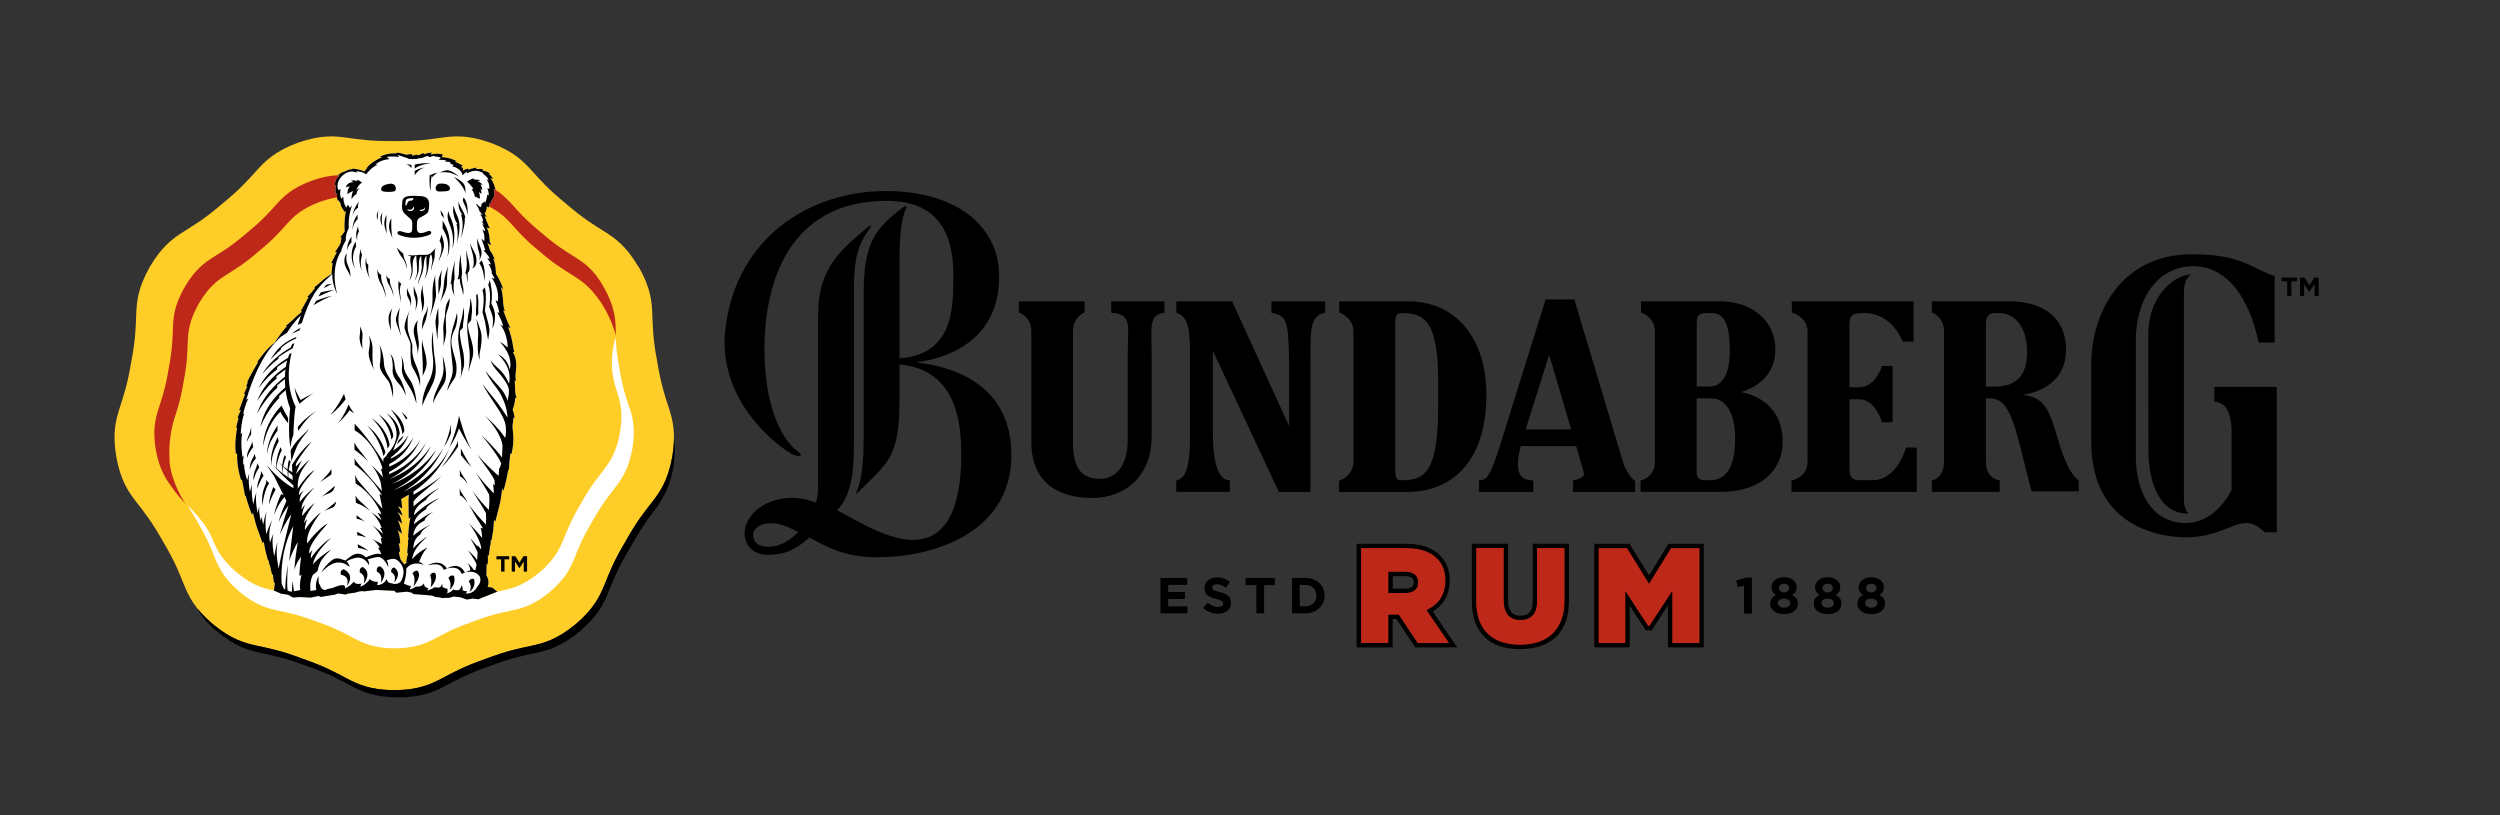 <?xml version="1.0" encoding="UTF-8"?>
<svg id="LOGO" xmlns="http://www.w3.org/2000/svg" viewBox="0 0 471.14 153.66">
  <rect x="0" y="0" width="471.14" height="153.66" fill="#333333" stroke="none"/>
  <defs>
    <style>
      .cls-1 {
        fill: #ffcd28;
      }

      .cls-2 {
        fill: #fff;
      }

      .cls-3 {
        fill: #be2819;
      }
    </style>
  </defs>
  <g>
    <g>
      <polygon points="431.05 55.81 431.82 55.81 431.82 53.02 432.88 53.02 432.88 52.31 429.98 52.31 429.98 53.02 431.05 53.02 431.05 55.81"/>
      <polygon points="434.22 53.54 435.2 55.02 435.22 55.02 436.2 53.52 436.2 55.81 436.97 55.81 436.97 52.31 436.14 52.31 435.22 53.79 434.3 52.31 433.46 52.31 433.46 55.81 434.22 55.81 434.22 53.54"/>
    </g>
    <path d="M217.03,82.42v-15.79c0-.75-.01-1.45-.03-2.09-.07-3.54-.11-5.15,2.2-5.55l.26-.04v-2.15h-10.04v2.14l.76.05c2.95.59,2.42,2.39,2.36,6.75-.01.65-.02,1.35-.02,2.09v15.14c0,5.25-2.59,7.27-5.18,7.27-3.24,0-5.13-1.69-5.13-6.7v-21.1c0-2.57,1.93-3.44,2.01-3.48l.19-.08v-2.09h-12.4v2.1s.2.08.2.08c.09.03,2.15.86,2.15,3.47v20.81c0,7.28,4.51,10.59,11.52,10.59,6.34,0,11.15-4.35,11.15-11.43"/>
    <path d="M246.98,66.64c0-3.71-.15-7.08,2.5-7.65l.25-.05v-2.14h-10.12v2.15l.25.05c2.63.52,2.98,1.56,3.07,9.32v11.95l-10.73-23.47h-10.52v2.09l.18.08c1.69.77,2.4,1.98,2.4,7.51v15.96c0,6.66-1.23,7.66-2.38,8.07l-.21.08v2.11h10.09v-2.17l-.28-.03c-.87-.08-2.9-1.09-2.9-8.63v-15.74l12.43,26.58h5.95v-26.06Z"/>
    <path d="M280.13,74.49c0-10.75-5.76-17.69-14.67-17.69h-13.08v2.1s.2.08.2.08c.1.04,2.48.95,2.48,3.47v24.55c0,2.61-2.41,3.48-2.52,3.52l-.21.08v2.11h12.8c9.39,0,14.99-6.81,14.99-18.21M264.28,59c4.4,0,6.76,1.89,6.76,13.08v3.77c0,12.05-1.85,14.65-6.67,14.65-1.14,0-1.42-.08-1.42-1.98v-27.84c-.01-1.53.45-1.68,1.32-1.68"/>
    <path d="M308.02,90.57s-1.49-1.23-2.19-3.61l-9.13-30.52h-5.42l-8.72,27.9c-1.81,5.7-2.47,6.04-3.57,6.17l-.27.03v2.17h10.23v-2.19h-.29c-1.02-.06-1.72-.38-2.13-.99-.65-.96-.63-2.76.06-5.45h10.45l1.27,4.33c.11.35.17.68.17,1.05,0,.43-1.07.88-1.79,1.05l-.24.06v2.14h11.7v-2.04l-.12-.09ZM291.95,66.86l4.15,14.07h-8.58l4.43-14.07Z"/>
    <path d="M335.96,83.18c0-5.52-3.63-8.48-7.83-9.3,2.92-.86,6.45-3.22,6.45-7.98,0-5.36-4.29-9.11-10.43-9.11h-14.89v2.11l.21.07s2.4.85,2.4,3.47v24.6c0,2.79-2.37,3.44-2.47,3.46l-.23.06v2.14h15.12c7.1,0,11.68-3.74,11.68-9.52M319.75,61.04c0-1.73.37-2.05,2.46-2.05,1.42,0,3.78,0,3.78,7.01,0,4.22-1.21,6.85-3.83,6.85h-2.41v-11.82ZM319.75,75.07h2.8c2.54,0,4.45,2.55,4.45,7.59,0,6.69-2.6,7.85-4.9,7.85-1.89,0-2.36-.16-2.36-1.67v-13.76Z"/>
    <path d="M361.23,84.34h-2.04s-1.6,6.16-6.3,6.16h-2.53c-1.28,0-1.81-.62-1.81-2.14v-13.11h1.87c3.04,0,4.25,4.33,4.25,4.33h2.01v-10.62h-2s-1.19,4.02-4.27,4.02h-1.87v-11.53c0-2.07.44-2.46,2.77-2.46,5.4,0,7.24,5.39,7.24,5.39h2.07v-7.59h-22.97l.06,2.12.21.07s2.72.85,2.72,3.46v24.6c0,2.79-2.67,3.43-2.78,3.46l-.24.05v2.14h23.6v-8.36Z"/>
    <path d="M387.96,83.21c-1.8-6.26-2.68-8.32-6.8-8.81,1.78-.23,8.19-1.54,8.19-8.55,0-5.59-3.81-9.06-10.76-9.06h-14.52v2.1l.2.08s2.09.84,2.09,3.47v24.6c0,2.8-1.99,3.44-2.07,3.46l-.22.07v2.12h12.79v-2.16l-.26-.04c-.09-.02-2.35-.41-2.35-3.46v-11.98h.7c4.37,0,4.89,6.4,7.92,17.54h8.87v-2.06c-1.71-1.08-3.13-5.05-3.78-7.33M375.6,72.86h-1.35v-12.03c0-1.08.65-1.83,1.57-1.83h1.01c3.03,0,5.19,2.93,5.19,7.22,0,5.57-2.98,6.65-6.43,6.65"/>
    <path d="M190.59,85.7c0-11.78-8.68-16.32-17.87-17.41,8.98-1.27,15.58-6.31,15.58-16.16s-8.5-16.13-21.35-16.13c-14.27,0-28.13,8.68-30.23,25.82-1.78,14.52,11.19,23.16,12.72,23.84.96.43,2.23.4.95-.54-2.52-1.86-6.32-7.36-6.32-19.4s4.36-27.87,23.03-27.87c10.75,0,12.56,7.57,12.56,14s0,14.89-10.14,15.69v-18.92c0-2.62.11-6.93,1.28-9.46.2-.43-.19-.39-.58-.1-5.36,4.04-7.46,6.82-7.46,16.24v26.81c0,2.79-.03,7.8-1.33,10.52-.36.75.17.28,1.04-.58,5.17-5.16,7.05-6.27,7.05-16.98v-6.38c11.28,1,11.63,12.12,11.63,17.03s-.58,16.03-9.05,16.03c-4.58,0-9.89-3.17-14.36-5.61,2.47-2.47,3.18-6.4,3.18-12.07v-29.45c0-7.31,1.4-9.34,3.18-11.87.27-.39-.21-.24-.57.06-4.95,4.21-9.35,7.6-9.35,16.48v28.98c0,3.6.04,5.09-.39,6.45-7.12-2.77-13.46,1.36-13.46,5.83,0,2.39,1.83,4.01,4.31,4.01,3.42,0,5.27-1.02,7.93-3.26,3.38,1.87,6.79,3.71,12.68,3.71,11.73,0,25.37-5.19,25.37-19.32M144.88,103.04c-1.98,0-2.95-.83-2.95-2.3s2.83-3.72,8.51-.46c-1.09,1.1-3.06,2.76-5.56,2.76"/>
    <path d="M429.07,72.91h-11.76v2.8c2.92.12,3.25,3.64,3.25,5.7v10.9s-2.79,6.25-8.63,6.25c-6.95,0-9.42-6.75-9.42-12.33v-22.18c0-7.53,3.96-13.88,10.83-13.88,10,0,12.28,14.38,12.28,14.38h3.05v-12.5c-4.54-1.59-6.32-4.13-15.55-4.13-13.99,0-19.01,11.91-19.01,20.58v14.73c0,16.48,13.6,18.03,17.82,18.03,8.46,0,10.31-5.35,14.89-.95h2.24v-27.38Z"/>
    <path d="M411.57,55.14c0-2.91,1.39-3.42,1.39-3.42-2.57,0-8.11,3.3-8.11,11.51,0,5.55.03,18.09.03,21.48,0,5.33,1.58,12.08,7.51,12.08,0,0-.82-.89-.82-2.6v-39.04Z"/>
    <g>
      <path d="M218.71,108.92h5.02v1.3h-3.57v1.35h3.14v1.3h-3.14v1.4h3.61v1.3h-5.07v-6.66Z"/>
      <path d="M226.72,114.61l.87-1.04c.6.49,1.23.81,1.99.81.6,0,.96-.24.96-.63v-.02c0-.37-.23-.56-1.34-.85-1.34-.34-2.21-.71-2.21-2.04v-.02c0-1.21.97-2.01,2.33-2.01.97,0,1.8.3,2.47.85l-.76,1.1c-.59-.41-1.17-.66-1.73-.66s-.86.26-.86.58v.02c0,.44.29.58,1.44.88,1.35.35,2.11.84,2.11,2v.02c0,1.32-1.01,2.06-2.44,2.06-1.01,0-2.03-.35-2.82-1.07Z"/>
      <path d="M236.77,110.27h-2.03v-1.35h5.52v1.35h-2.03v5.31h-1.46v-5.31Z"/>
      <path d="M243.48,108.92h2.6c2.09,0,3.54,1.44,3.54,3.31v.02c0,1.87-1.45,3.33-3.54,3.33h-2.6v-6.66ZM244.94,110.24v4.01h1.13c1.2,0,2.01-.81,2.01-1.99v-.02c0-1.18-.81-2.01-2.01-2.01h-1.13Z"/>
    </g>
    <g>
      <path d="M328.69,110.34l-1.18.29-.31-1.22,1.94-.58h1.01v6.81h-1.47v-5.31Z"/>
      <path d="M333.61,113.79v-.02c0-.82.38-1.3,1.09-1.63-.52-.32-.86-.75-.86-1.48v-.02c0-1.03.95-1.86,2.38-1.86s2.38.81,2.38,1.86v.02c0,.72-.34,1.16-.86,1.48.69.36,1.09.79,1.09,1.59v.02c0,1.26-1.11,1.99-2.61,1.99s-2.61-.77-2.61-1.95ZM337.39,113.67v-.02c0-.52-.49-.83-1.17-.83s-1.17.31-1.17.83v.02c0,.46.43.84,1.17.84s1.17-.37,1.17-.84ZM337.18,110.82v-.02c0-.42-.36-.79-.97-.79s-.97.37-.97.78v.02c0,.47.38.83.97.83s.97-.35.97-.82Z"/>
      <path d="M341.82,113.79v-.02c0-.82.38-1.3,1.09-1.63-.52-.32-.86-.75-.86-1.48v-.02c0-1.03.95-1.86,2.38-1.86s2.38.81,2.38,1.86v.02c0,.72-.34,1.16-.86,1.48.69.36,1.09.79,1.09,1.59v.02c0,1.26-1.11,1.99-2.61,1.99s-2.61-.77-2.61-1.95ZM345.6,113.67v-.02c0-.52-.49-.83-1.17-.83s-1.17.31-1.17.83v.02c0,.46.43.84,1.17.84s1.17-.37,1.17-.84ZM345.4,110.82v-.02c0-.42-.36-.79-.97-.79s-.97.37-.97.78v.02c0,.47.38.83.97.83s.97-.35.97-.82Z"/>
      <path d="M350.04,113.79v-.02c0-.82.38-1.3,1.09-1.63-.52-.32-.86-.75-.86-1.48v-.02c0-1.03.95-1.86,2.38-1.86s2.38.81,2.38,1.86v.02c0,.72-.34,1.16-.86,1.48.69.36,1.09.79,1.09,1.59v.02c0,1.26-1.11,1.99-2.61,1.99s-2.61-.77-2.61-1.95ZM353.81,113.67v-.02c0-.52-.49-.83-1.17-.83s-1.17.31-1.17.83v.02c0,.46.43.84,1.17.84s1.17-.37,1.17-.84ZM353.61,110.82v-.02c0-.42-.36-.79-.97-.79s-.97.37-.97.78v.02c0,.47.38.83.97.83s.97-.35.97-.82Z"/>
    </g>
  </g>
  <g>
    <path class="cls-3" d="M272.81,109.42c0-1.86-.56-3.33-1.72-4.49-1.36-1.36-3.42-2.05-6.12-2.05h-8.88v18.71h5.96v-5.34h1.34l3.55,5.34h6.92l-4.43-6.47c2.18-1.15,3.37-3.14,3.37-5.71ZM262.05,108.16h2.69c1.4,0,2.11.53,2.11,1.63,0,1.4-1.46,1.56-2.08,1.56h-2.71v-3.19Z"/>
    <path class="cls-3" d="M289.25,113.35c0,2.05-.92,3.09-2.74,3.09-2.24,0-2.71-1.75-2.71-3.22v-10.34h-6.01v10.44c0,5.54,3.08,8.6,8.67,8.6s8.8-3.1,8.8-8.72v-10.31h-6.01v10.46Z"/>
    <polygon class="cls-3" points="314.68 102.88 310.77 109.23 306.86 102.88 300.86 102.88 300.86 121.59 306.72 121.59 306.72 112.76 310.38 118.37 311.06 118.37 314.74 112.73 314.74 121.59 320.68 121.59 320.68 102.88 314.68 102.88"/>
  </g>
  <g>
    <path d="M274.64,122h-7.92l-3.55-5.34h-.72v5.34h-6.78v-19.52h9.28c2.82,0,4.97.73,6.41,2.17,1.24,1.24,1.84,2.8,1.84,4.77,0,2.54-1.13,4.6-3.19,5.84l4.61,6.74ZM267.16,121.19h5.93l-4.25-6.21.41-.21c2.06-1.08,3.15-2.93,3.15-5.35,0-1.75-.52-3.12-1.6-4.2-1.28-1.28-3.24-1.93-5.83-1.93h-8.47v17.89h5.14v-5.34h1.97l3.55,5.34ZM264.76,111.76h-3.12v-4h3.1c2.08,0,2.52,1.11,2.52,2.04,0,1.23-.93,1.96-2.49,1.96ZM262.46,110.94h2.31c.76,0,1.68-.2,1.68-1.15,0-.57-.19-1.22-1.7-1.22h-2.28v2.37Z"/>
    <path d="M286.46,122.33c-5.86,0-9.08-3.2-9.08-9.01v-10.85h6.83v10.74c0,2.81,1.74,2.81,2.31,2.81,1.59,0,2.33-.85,2.33-2.68v-10.87h6.83v10.72c0,5.89-3.27,9.13-9.21,9.13ZM278.19,103.29v10.03c0,5.28,2.94,8.19,8.27,8.19s8.39-2.95,8.39-8.32v-9.9h-5.19v10.05c0,2.89-1.71,3.5-3.15,3.5-2.01,0-3.12-1.29-3.12-3.63v-9.93h-5.19Z"/>
    <path d="M321.08,122h-6.75v-7.9l-3.06,4.68h-1.12l-3.03-4.65v7.87h-6.67v-19.52h6.64l3.68,5.97,3.68-5.97h6.64v19.52ZM315.15,121.19h5.12v-17.89h-5.36l-4.14,6.71-4.14-6.71h-5.36v17.89h5.04v-9.8l4.29,6.58h.24l4.31-6.6v9.83Z"/>
  </g>
  <g>
    <path class="cls-1" d="M120.37,50.29c2.29,4.05,2.46,6.55,2.56,8.9.09,2.38.1,4.66.93,8.96.69,4.32,1.46,6.47,2.19,8.73.7,2.24,1.4,4.64.63,9.24-.85,4.58-2.33,6.6-3.76,8.46-1.46,1.88-2.92,3.64-5.04,7.46-2.25,3.75-3.04,5.9-3.94,8.1-.9,2.17-1.91,4.46-5.45,7.49-3.59,2.96-6.02,3.56-8.32,4.07-2.32.5-4.57.91-8.66,2.47-4.13,1.43-6.12,2.56-8.22,3.67-2.09,1.08-4.33,2.19-8.99,2.23-4.66-.04-6.9-1.15-8.99-2.23-2.1-1.11-4.09-2.24-8.22-3.67-4.09-1.56-6.34-1.97-8.66-2.47-2.29-.52-4.72-1.11-8.32-4.07-3.54-3.03-4.55-5.31-5.45-7.48-.9-2.2-1.69-4.34-3.94-8.1-2.13-3.82-3.59-5.58-5.04-7.46-1.43-1.87-2.91-3.88-3.76-8.46-.77-4.59-.07-6.99.63-9.24.73-2.26,1.49-4.42,2.19-8.73.83-4.3.84-6.58.93-8.96.11-2.35.27-4.84,2.56-8.9,2.36-4.01,4.44-5.4,6.42-6.67,2.01-1.27,3.98-2.42,7.29-5.28,3.39-2.76,4.87-4.5,6.47-6.26,1.59-1.73,3.32-3.54,7.68-5.17,4.39-1.55,6.88-1.28,9.21-.98,2.35.32,4.61.71,8.98.64,4.37.07,6.63-.32,8.98-.64,2.33-.3,4.82-.58,9.21.98,4.36,1.63,6.09,3.44,7.68,5.17,1.6,1.76,3.08,3.5,6.47,6.26,3.31,2.86,5.28,4.02,7.29,5.28,1.98,1.27,4.06,2.66,6.42,6.67"/>
    <path class="cls-3" d="M31.97,86.93c-.26-3.09.29-6.11.86-7.95.59-1.85,1.22-3.62,1.79-7.16.68-3.52.69-5.39.76-7.34.09-1.93.22-3.97,2.1-7.29,1.94-3.29,3.64-4.42,5.26-5.46,1.65-1.04,3.27-1.98,5.97-4.33,2.78-2.26,3.99-3.69,5.3-5.13,1.3-1.42,2.72-2.9,6.3-4.24,3.6-1.27,5.63-1.05,7.55-.8,1.93.26,3.78.58,7.36.52,3.58.06,5.43-.26,7.36-.52,1.91-.25,3.95-.47,7.55.8,3.57,1.34,4.99,2.82,6.29,4.24,1.31,1.44,2.52,2.87,5.3,5.13,2.71,2.35,4.33,3.29,5.97,4.33,1.62,1.04,3.33,2,5.49,5.16,1.19,1.75,2.47,4.52,2.86,6.34.02-2.93-.09-5.23-2.25-9.11-1.95-3.49-3.81-4.63-5.51-5.72-1.72-1.09-3.42-2.08-6.25-4.53-2.91-2.37-4.18-3.86-5.55-5.37-1.37-1.48-2.85-3.03-6.59-4.43-3.77-1.33-5.9-1.1-7.9-.84-2.02.28-3.95.61-7.7.55-3.75.06-5.68-.27-7.7-.55-2-.26-4.13-.49-7.9.84-3.74,1.4-5.22,2.95-6.59,4.43-1.37,1.51-2.64,3-5.55,5.37-2.84,2.45-4.53,3.44-6.25,4.53-1.7,1.09-3.48,2.28-5.51,5.72-1.97,3.48-2.11,5.61-2.2,7.63-.08,2.04-.09,4-.8,7.68-.59,3.7-1.25,5.55-1.88,7.49-.6,1.92-1.2,3.98-.54,7.92.73,3.93,2.04,5.62,3.22,7.26.95,1.33,1.62,1.99,2.41,2.92,0,0-2.71-3.95-3.06-8.08Z"/>
    <g>
      <polygon points="94.44 107.72 95.08 107.72 95.08 105.41 95.96 105.41 95.96 104.82 93.56 104.82 93.56 105.41 94.44 105.41 94.44 107.72"/>
      <polygon points="97.06 105.84 97.87 107.07 97.89 107.07 98.7 105.83 98.7 107.72 99.33 107.72 99.33 104.82 98.65 104.82 97.89 106.05 97.12 104.82 96.44 104.82 96.44 107.72 97.06 107.72 97.06 105.84"/>
    </g>
    <path class="cls-2" d="M118.58,76.75c-.62-1.93-1.28-3.77-1.87-7.46-.49-2.54-.61-4.28-.68-5.77-1.47,5.21-.31,8.55.27,10.36.59,1.87,1.17,3.88.53,7.71-.71,3.82-1.94,5.5-3.13,7.06-1.21,1.57-2.43,3.04-4.21,6.23-1.87,3.13-2.54,4.92-3.29,6.76-.75,1.81-1.59,3.72-4.55,6.25-3,2.47-5.03,2.97-6.94,3.4-.32.07-.64.14-.96.21l-2.95,1.17-.58.26-1.09-.14-1.1.19-1.25-.44-1.25-.13-.76.23-1.32.06-.52-.12-.84-.08-.41-.2-.4-.09-3.34-.27-.31-.26-.91-.18-1.99.19-.38-.36-3.47-.16-1.25.15-.92.12-.41-.06-.58.08-.77.22-1.57.22-.1.15-1.51-.22-.61.22-2.72.44-.34-.19-1.52.31-1.96-.1-1.4.08-.85-.51-1.38-.21-.81-.37-.52-.2s0-.02,0-.02c0,0,0,.02,0,.02-.04,0-.08-.02-.12-.03-1.92-.43-3.94-.92-6.94-3.4-2.96-2.52-3.8-4.43-4.55-6.25-.75-1.84-1.84-3.44-4.31-6.02-.13-.11-.25-.2-.37-.3.54.81,1.12,1.76,1.77,2.94,1.92,3.21,2.6,5.04,3.37,6.92.77,1.86,1.63,3.81,4.66,6.4,3.07,2.53,5.15,3.04,7.11,3.48,1.98.43,3.91.78,7.4,2.11,3.53,1.22,5.23,2.19,7.03,3.14,1.79.92,3.7,1.87,7.68,1.9,3.98-.04,5.9-.98,7.68-1.9,1.8-.95,3.5-1.91,7.03-3.14,3.49-1.33,5.42-1.68,7.4-2.11,1.96-.44,4.04-.95,7.11-3.48,3.03-2.59,3.89-4.54,4.66-6.4.77-1.88,1.45-3.71,3.37-6.92,1.82-3.27,3.07-4.77,4.31-6.38,1.22-1.6,2.48-3.32,3.21-7.23.66-3.93.06-5.98-.54-7.9Z"/>
    <path class="cls-2" d="M92.89,110.77l-1-.18c.3-.59.19-1.51-.23-2.16.04-.6.04-2.14.04-2.14l.19.14c.11-.7.04-1.85.04-1.85,0,0,.14.09.16.25.1-.46.28-2.1.28-2.1h.08s.06-1,.06-1l.12.12s.24-1.4.31-1.89c.07-.49.16-1.99.16-1.99l.24.36c.11-.41.61-2.35.84-3.3.23-.95.48-2.99.48-2.99,0,0,.15.33.23.47.29-1.01.54-1.98.91-4.03l.09.13c0-.49.21-2.48.28-3.14l.23.08c.63-2.63.21-4.27.18-5.17,0-.38.22-1.3.15-1.7.18.09.26.12.26.12,0,0-.13-1.01-.38-1.6.19-.47.51-1.5.46-2.29.17.08.31.18.31.18,0,0-.24-.61-.28-1.22-.04-.6-.1-2.22-.1-2.22l.25.21s-.2-.82-.07-1.64c.12-.82.35-2.47-.56-3.94.19.06.3.08.32.09,0,0-.23-.73-.29-1.34-.06-.6-.54-2.59-.9-3.43.2.13.47.25.47.25,0,0-.55-1.11-.77-1.72-.23-.61-.61-1.66-.61-1.66l.35.14s-.3-.43-.35-1.44c-.05-1.01-.2-2.44-.49-3.07.34.28.4.33.48.44-.07-.39-.65-1.89-1.37-2.97-.01-.4-.06-1.98-.51-2.85,0,0,.23.07.31.18-.24-.59-.64-1.4-.9-1.67-.1-.42-.4-1.25-.53-1.45.26.14.6.44.74.42-.07-.12-.28-.44-.32-1.33-.05-.89-.36-1.75-.55-1.99.24.07.49.15.61.09-.21-.21-.41-.89-.57-1.23-.16-.34-.39-1.02-.39-1.02,0,0,.24.13.4.13-.19-.22-.37-.48-.41-.63.07-.13.28-.4.36-.85,0,0,0,0,0,0,.03-.14.05-.3.05-.48.16.1.25.21.37.21-.03-.2.17-.74.25-.96.14.09.21.16.21.16,0,0-.05-.38.16-.71.21-.34.6-.49.31-2.02.16.08.36.25.36.25,0,0-.34-1.52-1.01-2.26.2.06.55.16.55.16,0,0-.46-.76-.84-.95.2.01.24-.07.24-.07,0,0-.49-.43-1.43-.57.1-.13.09-.25.09-.25,0,0-.66-.09-1.36,0,.15-.14.29-.29.29-.29,0,0-1.09.08-1.73.44.05-.13.08-.29.08-.29,0,0-.55.09-1.04.42.03-.24,0-.45,0-.45l-.33-.28s.21-.2.35-.21c-.36-.15-1.09-.61-1.56-.74.13-.08.38-.08.38-.08,0,0-1.08-.71-2.86-.79.08-.21.27-.48.27-.48,0,0-1.03-.36-2.33,0,.05-.2.25-.38.25-.38,0,0-.93.02-1.38.31-.11-.08-.3-.21-.3-.21,0,0-.67.29-.82.41-.08-.05-.47-.13-.47-.13l-.43.15-.17-.05-.2.13v-.3s-.58-.03-1.09.1c-.3-.07-.95-.33-1.73-.41-.05.08-.15.16-.15.16,0,0-1.47-.18-3.1.62.27.03.45.08.45.08,0,0-1.94.77-2.95,2.07l.06.07-.5.56c-.74-.42-2.21-.54-2.21-.54v.11c-.52-.04-1.14.26-1.54.48-.54.03-1.3.75-1.3.75,0,0,.23-.01.41-.04-.84.64-.9,1.56-.94,1.97.08-.1.16-.18.3-.2-.28.64-.07,1.71-.07,1.71,0,0,.19-.09.26-.12-.16.64.11,1.41.11,1.41l.14-.13s.16.34.38.58c-.06.64.81,1.65.81,1.65,0,0,.11-.12.19-.16-.36,1.92-.24,3.59-.21,3.83-.18.21-.84,1.12-.84,1.12,0,0,.09,0,.24.04-.09.23-.16,1.03-.16,1.03,0,0-.12.19-.41.71-.29.51-.66.96-.66.96l.35.02s-.47.92-.66,1.29c-.19.37-.4.71-.4.71,0,0,.06.05.25.12-.06.33-.19,1.89-.19,1.89,0,0,.03.03.09.09-.65.39-1.51.91-2.42,1.8-.48.39-.95.78-.95.78l.18.07c-.19.23-.38.47-.57.74-.44.48-.9.97-.9.97l.23.06c-.09.15-.18.31-.27.47h0c-.12.23-1.19,2.15-1.19,2.15h.19c-.03.07-.06.15-.09.22-.58.44-1.12.93-1.62,1.44-.55.48-1.28,1.12-1.28,1.12l.18.06c-1.13,1.31-1.85,2.42-1.85,2.42-.38.55-.42.64-.41.65-1.55,1.07-3.11,3.4-3.36,3.71l.2-.03s-1.72,2.92-2.11,3.89l.2-.08-.37.79h.25s-.51,1.09-.68,1.45c.2-.1.26,0,.26,0,0,0-.94,2.45-1.13,3.02.21-.02.31,0,.31,0,0,0-.51,1.14-.61,1.52.26-.06.18,0,.18,0,0,0-.35,1.27-.44,1.8l.18.02s-.55,2.81-.24,4.88c.13-.05.26,0,.26,0,0,0-.21,1.87.71,4.96l.17-.11s.53,2.57.6,3.12l.08-.13c.54,1.89.87,2.79,1.24,3.71.06-.14.17-.47.17-.47,0,0,.43,1.9.73,2.78.31.88.97,2.66,1.1,3.04l.2-.36s.22,1.41.34,1.86c.11.45.47,1.75.47,1.75l.1-.13.15.93h.08s.32,1.53.46,1.96c0-.16.13-.25.13-.25,0,0,.05,1.08.22,1.73l.17-.15s-.19,1.15-.21,1.56l.52.2.81.37,1.38.21.85.51,1.4-.08,1.96.1,1.52-.31.34.19,2.72-.44.61-.22,1.51.22.1-.15,1.57-.22.77-.22.58-.08.41.06.92-.12,1.25-.15,3.47.16.37.36,1.99-.19.91.18.31.26,3.34.27.4.09.41.2.84.08.52.12,1.32-.06.76-.23,1.25.13,1.25.44,1.1-.19,1.09.14.58-.26,2.98-1.18-.89-.7ZM75.1,102.37l.31.11s.03-1.76-.52-2.59c.59.43.87.72.87.72,0,0-.33-1.89-.84-2.54.4.23.87.64.87.64,0,0-.23-1.55-.94-2.27.62.41,1.01.81,1.01.81,0,0-.18-1.05-.87-1.78.53.07.82.42.82.42l-.2-1.85s.02-.01.03-.02c.04-.03.08-.05.13-.07.09-.05.17-.1.26-.15.18-.09.36-.2.55-.31.04-.03.09-.05.14-.08.04-.03.09-.06.14-.09.06-.04.12-.07.18-.11-.03.43-.06.85-.06,1.16,0,.98.04,2.98.04,3.4l.32-.29s-.27,1.48-.31,1.97c-.05.49-.14,1.91-.14,1.91l.14-.1-.17.98.08.02s-.21,1.64-.22,2.11c.06-.15.22-.21.22-.21,0,0-.33,1.1-.39,1.81l.22-.09s0,.01,0,.03c-.2.13-.39.29-.55.49-.34-.48-.46-.6-.46-.6l-.25-.31c-.24-.77-.48-1.72-.12-1.5-.02-.81-.28-1.64-.28-1.64"/>
    <g>
      <path d="M52.47,67.62l.06-.35s0,0,0,0c.08-.06.69-.48,1.46-.95.37-.23.77-.47,1.17-.68.03-.09.05-.17.08-.26.01-.04.02-.09.04-.13.06-.21.13-.42.19-.62l-.43.25-.27.64c-.22.12-.45.26-.69.4-.47.29-.97.63-1.48,1.03-1.13.89-2.28,2.05-3.18,3.54,1.83-2.05,3.04-2.86,3.04-2.86"/>
      <path d="M52.86,65.98h0s.13-.44.13-.44c0,0,.62-.57,1.48-1.09.37-.23.79-.45,1.23-.61.03-.01.05-.03.07-.04.04-.1.08-.2.11-.3-.48.19-.92.39-1.31.61-.56.31-1.04.64-1.45.99-.95.81-1.57,1.73-2.19,2.69,1.44-1.5,1.92-1.81,1.92-1.81"/>
      <path d="M54.29,78.76s0,0,0,0c-.28-.46-.5-.85-.66-1.16-.47-.86-.56-1.18-.56-1.18,0,0-.04.04-.32.36-.22.22-3.07,3.23-3.17,7.33.74-3.88,2.6-5.9,3.25-6.51.58,1.2,1.48,2.15,1.48,2.15,0,0-.05-.51-.02-1"/>
      <path d="M56.41,62.27l.23-.48h0s-1.06.54-1.66,1.11c.65-.31,1.43-.62,1.43-.62h0Z"/>
      <path d="M56.02,83.05c-.58.68-1.01,1.38-1.17,1.66-.05.09-.08.14-.08.14,0,0,.07,1.43.18,2.13,0-.05.05-.26.15-.58.14-.45.38-1.11.68-1.82.25-.77.77-1.44,1.21-2.12.23-.34,1.07-1.25,1.24-1.62-.54.57-1.76,1.67-2.2,2.2"/>
      <path d="M47.71,84.3h0c-.08-.43-.13-.82-.17-1.16-.15,1.11-1.09,1.77-.99,3.17.57-1.51,1.16-2.01,1.16-2.01"/>
      <path d="M47.33,80.53c-.15.73-.4,1.42-.4,1.42,0,0-.29.47-.44,1.36.24-.53.65-1.26.84-1.43,0,0,0-.82.01-1.35"/>
      <path d="M48.22,86.4h0c-.1-.31-.18-.62-.25-.91-.15.86-.89,1.31-.93,3.05.53-1.6,1.19-2.13,1.19-2.13"/>
      <path d="M48.52,87.27c-.14.95-.93,1.97-.74,3.28.34-1.47.92-2.26,1.08-2.45-.12-.28-.23-.55-.34-.82"/>
      <path d="M49.18,88.77c.14.99-.84,2-.66,3.31.51-1.63,1.06-2.29,1.16-2.41-.18-.3-.35-.6-.51-.9"/>
      <polygon points="49.17 88.77 49.18 88.77 49.17 88.77 49.17 88.77"/>
      <path d="M49.44,95.26c.38-2.95,1.14-4,1.27-4.17-.18-.21-.35-.42-.5-.64.06.95-1.06,1.74-.77,4.81"/>
      <path d="M55.48,72.99s.29,1.82.97,3.1h0s1.8-1.59,2.73-2.03c-1.15.51-2.07,1.05-2.52,1.33-.19-.34-.58-1.06-.88-1.69-.13-.27-.23-.51-.3-.71"/>
      <path d="M55.68,76.57c-.58-1.2-.93-2.43-1.1-3.64-.03-.17-.05-.33-.07-.5-.06-.5-.09-1-.09-1.49,0-.16,0-.31,0-.47,0-.43.03-.85.07-1.26.02-.16.03-.33.05-.49.04-.34.09-.67.15-.99,0-.05.02-.1.03-.15.03-.15.06-.29.08-.44.04-.22.09-.44.15-.65h0s-.45.3-.45.3l-.22.64c-.19.11-.39.23-.6.37-.44.28-.92.63-1.41,1.03-1.28,1.04-2.63,2.48-3.57,4.38,1.75-2.39,3.48-3.56,3.48-3.56l.09-.5s.59-.43,1.33-.9c.16-.1.33-.21.51-.32,0,0-.12.45-.24,1.2-.15.1-.31.21-.48.33-.37.27-.8.6-1.25,1-1.31,1.15-2.8,2.85-3.69,5.11,2.01-3.04,3.64-4.18,3.64-4.18l.04-.51s.55-.44,1.18-.9c.16-.12.33-.24.49-.35-.05.4-.09.86-.1,1.36-.17.13-.36.28-.56.45-.3.25-.63.54-.96.86-1.38,1.32-2.95,3.26-3.76,5.7,1.82-3.29,3.84-4.9,3.84-4.9h0s-.03-.46-.03-.46c0,0,.39-.34.89-.74.18-.15.38-.3.58-.45,0,.49.01,1.02.06,1.56-.18.15-.38.32-.59.52-.22.21-.46.44-.71.69-1.35,1.4-2.88,3.52-3.4,6.27,1.43-3.49,3.59-5.51,3.59-5.51h0s-.07-.28-.07-.28v-.02s.29-.29.67-.63c.18-.17.38-.35.58-.52.13,1.08.39,2.24.85,3.4,0,.08-.04.39-.08.84-.03.34-.06.77-.09,1.26-.04.89-.07,1.96-.02,3.04.04.79.12,1.58.26,2.3,0-.12.02-.23.03-.34.11-1.08.39-1.79.51-2.02.03-.91.1-3.81.43-5.45"/>
      <path d="M86.87,85.79s1.43,1.74,1.98,2.23c-.87-1.21-2.01-3.51-2.01-3.51l.03,1.28Z"/>
      <path d="M86.68,89.82s.28-.17,1.43,1.31c-.4-.98-1.18-1.6-1.46-2.65.02.69.03,1.34.03,1.34"/>
      <path d="M86.66,93.37s.27-.18,1.43,1.31c-.4-.98-1.18-1.6-1.46-2.65.02.69.03,1.34.03,1.34"/>
      <path d="M65.4,110.41c1.49-2.09-.29-2.95-.63-3.14-.76.17-.55,1.02-.55,1.02,1.33.3,1.43,1.03,1.18,2.13"/>
      <path d="M68.55,110.02c1.49-2.09.15-2.97-.19-3.16-.76.17-.55,1.02-.55,1.02.79.39.99,1.04.74,2.14"/>
      <path d="M71.76,109.86c1.49-2.09.15-2.97-.19-3.16-.76.17-.55,1.02-.55,1.02.79.38.98,1.04.74,2.14"/>
      <path d="M74.28,109.82c1.46-1.82.3-2.68,0-2.88-.7.12-.55.9-.55.9.7.39.84.99.56,1.98"/>
      <path d="M80.63,106.55c1.07-.25,2.47-.53,3.01.85.39-.21.59-.25.59-.25,0,0-1.09-2.03-3.61-.6"/>
      <path d="M84.23,107.14c1.07-.25,2.25-.36,2.79,1.02.39-.21.59-.25.59-.25,0,0-.87-2.2-3.39-.77"/>
      <path d="M92.89,110.77l-1-.18c.3-.59.19-1.51-.23-2.16.04-.6.04-2.14.04-2.14l.19.14c.11-.7.04-1.85.04-1.85,0,0,.14.09.16.25.1-.46.28-2.1.28-2.1h.08s.06-1,.06-1l.12.12s.24-1.4.31-1.89c.07-.49.16-1.99.16-1.99l.24.36c.11-.41.61-2.35.84-3.3.23-.95.48-2.99.48-2.99,0,0,.15.33.23.47.29-1.01.54-1.98.91-4.03l.09.13c0-.49.21-2.48.28-3.14l.23.08c.63-2.63.21-4.27.18-5.17,0-.38.22-1.3.15-1.7.18.09.26.12.26.12,0,0-.13-1.01-.38-1.6.19-.47.51-1.5.46-2.29.17.08.31.18.31.18,0,0-.24-.61-.28-1.22-.04-.6-.1-2.22-.1-2.22l.25.21s-.2-.82-.07-1.64c.12-.82.35-2.47-.56-3.94.19.06.3.08.32.09,0,0-.23-.73-.29-1.34-.06-.6-.54-2.59-.9-3.43.2.13.47.25.47.25,0,0-.55-1.11-.77-1.72-.23-.61-.61-1.66-.61-1.66l.35.14s-.3-.43-.35-1.44c-.05-1.01-.2-2.44-.49-3.07.34.28.4.33.48.44-.07-.39-.65-1.89-1.37-2.97-.01-.4-.06-1.98-.51-2.85,0,0,.23.07.31.18-.24-.59-.64-1.4-.9-1.67-.1-.42-.4-1.25-.53-1.45.26.14.6.44.74.42-.07-.12-.28-.44-.32-1.33-.05-.89-.36-1.75-.55-1.99.24.07.49.15.61.09-.21-.21-.41-.89-.57-1.23-.16-.34-.39-1.02-.39-1.02,0,0,.24.13.4.13-.19-.22-.37-.48-.41-.63.07-.13.28-.4.36-.85,0,0,0,0,0,0,.03-.14.05-.3.05-.48.16.1.25.21.37.21-.03-.2.17-.74.25-.96.14.09.21.16.21.16,0,0-.05-.38.16-.71.21-.34.6-.49.31-2.02.16.08.36.25.36.25,0,0-.34-1.52-1.01-2.26.2.06.55.16.55.16,0,0-.46-.76-.84-.95.2.01.24-.07.24-.07,0,0-.49-.43-1.43-.57.1-.13.09-.25.09-.25,0,0-.66-.09-1.36,0,.15-.14.29-.29.29-.29,0,0-1.09.08-1.73.44.05-.13.08-.29.08-.29,0,0-.55.09-1.04.42.03-.24,0-.45,0-.45l-.33-.28s.21-.2.35-.21c-.36-.15-1.09-.61-1.56-.74.13-.08.38-.08.38-.08,0,0-1.08-.71-2.86-.79.08-.21.27-.48.27-.48,0,0-1.03-.36-2.33,0,.05-.2.25-.38.25-.38,0,0-.93.02-1.38.31-.11-.08-.3-.21-.3-.21,0,0-.67.29-.82.41-.08-.05-.47-.13-.47-.13l-.43.15-.17-.05-.2.13v-.3s-.58-.03-1.09.1c-.3-.07-.95-.33-1.73-.41-.05.08-.15.16-.15.16,0,0-1.47-.18-3.1.62.27.03.45.08.45.08,0,0-1.94.77-2.95,2.07l.06.07-.5.56c-.74-.42-2.21-.54-2.21-.54v.11c-.52-.04-1.14.26-1.54.48-.54.03-1.3.75-1.3.75,0,0,.23-.01.41-.04-.84.64-.9,1.56-.94,1.97.08-.1.16-.18.3-.2-.28.64-.07,1.71-.07,1.71,0,0,.19-.09.26-.12-.16.64.11,1.41.11,1.41l.14-.13s.16.34.38.58c-.06.64.81,1.65.81,1.65,0,0,.11-.12.19-.16-.36,1.92-.24,3.59-.21,3.83-.18.21-.84,1.12-.84,1.12,0,0,.09,0,.24.04-.09.23-.16,1.03-.16,1.03,0,0-.12.19-.41.71-.29.51-.66.96-.66.96l.35.02s-.47.92-.66,1.29c-.19.37-.4.71-.4.71,0,0,.06.05.25.12-.06.33-.19,1.89-.19,1.89,0,0,.03.03.09.09-.65.39-1.51.91-2.42,1.8-.48.39-.95.78-.95.78l.18.07c-.19.23-.38.47-.57.74-.44.48-.9.97-.9.97l.23.06c-.09.15-.18.31-.27.47h0c-.12.23-1.19,2.15-1.19,2.15h.19c-.03.07-.06.15-.09.22-.58.44-1.12.93-1.62,1.44-.55.48-1.28,1.12-1.28,1.12l.18.06c-1.13,1.31-1.85,2.42-1.85,2.42-.38.55-.42.64-.41.65-1.55,1.07-3.11,3.4-3.36,3.71l.2-.03s-1.72,2.92-2.11,3.89l.2-.08-.37.79h.25s-.51,1.09-.68,1.45c.2-.1.26,0,.26,0,0,0-.94,2.45-1.13,3.02.21-.02.31,0,.31,0,0,0-.51,1.14-.61,1.52.26-.06.18,0,.18,0,0,0-.35,1.27-.44,1.8l.18.02s-.55,2.81-.24,4.88c.13-.05.26,0,.26,0,0,0-.21,1.87.71,4.96l.17-.11s.53,2.57.6,3.12l.08-.13c.54,1.89.87,2.79,1.24,3.71.06-.14.17-.47.17-.47,0,0,.43,1.9.73,2.78.31.88.97,2.66,1.1,3.04l.2-.36s.22,1.41.34,1.86c.11.45.47,1.75.47,1.75l.1-.13.15.93h.08s.32,1.53.46,1.96c0-.16.13-.25.13-.25,0,0,.05,1.08.22,1.73l.17-.15s-.19,1.15-.21,1.56l.52.2.81.37,1.38.21.85.51,1.4-.08,1.96.1,1.52-.31.34.19,2.72-.44.61-.22,1.51.22.1-.15,1.57-.22.77-.22.58-.08.41.06.92-.12,1.25-.15,3.47.16.37.36,1.99-.19.91.18.31.26,3.34.27.4.09.41.2.84.08.52.12,1.32-.06.76-.23,1.25.13,1.25.44,1.1-.19,1.09.14.58-.26,2.98-1.18-.89-.7ZM56.61,111.19c-.22.06-.72.16-1.21.24-.08-.51-.18-1.26-.22-1.94-.12.7-.15,1.49-.16,2-.37.06-.71-.18-.82-.16-.21-2.15.08-4.87.08-4.87,0,0-.48,2.09-.53,4.64l-.26-.15-.4-.93s-.59-5.78,2.18-10.87c-.2,1.66-.65,5.31-.78,6.6.46-1.44,1.13-2.73,1.56-3.5.01.05.02.1.04.15-.29,1.76-.62,4.06-.6,5.02.22-1,.76-1.88,1.22-2.47,0,.02,0,.04.01.06-.13,1.07-.35,3.08-.27,3.57.13-.12.26-.21.38-.29-.21.83-.43,2.05-.24,2.91M87.76,111.81s.26-.28.32-.4c-.7.05-.69-.14-.95-.21.17-.31,0-.62-.13-.88-.08.35-.3.78-.53.88-.23.1-.92-.02-1.1-.08-.17.28-.38.42-1.23.76.28-.12.22-.63.17-.96-.38.07-.93-.32-.93-.32,0,0-.03-.3,0-.68-.07.31-.37.71-.5.77-.13.07-.75.02-1.05,0-.34.33-1.33.59-1.33.59,0,0,.12-.21.23-.43-.7-.1-.85-.61-.83-.93-.32.61-1.13.71-1.53.62-.35.28-.83.47-1.05.54h0s-.06,0-.09,0c.06-.11.19-.41.19-.67-.37.05-1.08-.32-1.31-.44.18-.48.54-1.91.44-2.78.71-1.09,2.17-1.22,3.28-.73-.19-.2-.39-.36-.59-.48-.09,0-.18-.03-.27-.04,0,0,.65-1.93,1.6-2.74-.63.22-2.05,1.13-2.88,2.19.09-1.59,1.45-3.02,2.83-4.26-.78.43-2,1.44-2.66,2.2.18-1.75.73-2.12,1.41-2.67.07-.57.97-1.24,1.82-1.75-.3.1-1.42.61-3.23,2.03.23-1.84,1.41-2.47,2.16-2.85.05-.26.07-.61,1.63-1.66-1.2.55-2.2,1.25-3.64,2.35.15-1.49,1.62-2.38,2.3-2.81.06-.48.41-.76,2.49-2.13-2.25,1-3.93,2.37-4.79,3.26.11-1.61,1.59-2.38,2.3-2.93.12-.41,1.02-1.13,2.49-2.26-2.58,1.46-4.87,3.52-4.87,3.52v-.89c.35-.85,3.83-3.28,5.55-5.1-1.16,1.19-4.65,3.27-5.55,3.8v-.59c.33-.23.65-.46.98-.71.2-.15.39-.31.58-.47.05-.04.1-.08.15-.12l.14-.12.14-.12s.09-.08.14-.13c.09-.08.18-.17.28-.25.09-.09.18-.17.27-.26.09-.08.18-.18.27-.26.08-.09.17-.17.26-.26.08-.09.17-.18.25-.27.08-.09.16-.18.24-.27.08-.09.16-.18.23-.27.08-.09.15-.18.23-.27.07-.09.15-.18.22-.27.07-.09.14-.18.2-.27.07-.09.13-.18.2-.26.06-.09.13-.18.19-.27.06-.09.12-.17.18-.26.06-.09.11-.17.17-.25.06-.08.1-.17.16-.25.05-.08.1-.16.15-.24.05-.08.09-.16.14-.23.04-.08.08-.15.12-.23.08-.14.16-.29.22-.42.04-.07.07-.13.1-.19.03-.06.06-.13.09-.18.05-.12.1-.22.15-.32.04-.1.08-.19.11-.26.03-.07.06-.14.08-.19.04-.11.06-.16.06-.16,0,0-.03.05-.08.16-.03.05-.05.11-.09.19-.04.07-.08.16-.13.25-.05.09-.11.19-.18.31-.03.05-.07.11-.1.17-.04.06-.07.12-.11.19-.08.12-.16.26-.26.4-.04.07-.09.14-.14.21-.05.07-.1.14-.15.22-.05.07-.11.15-.16.22-.06.07-.11.15-.18.23-.06.08-.12.16-.18.24-.06.08-.13.16-.2.24-.07.08-.13.16-.2.24-.07.08-.14.16-.22.24-.07.08-.15.16-.22.25-.08.08-.15.16-.23.24-.08.08-.16.16-.24.24-.08.08-.16.16-.25.24-.09.08-.17.16-.26.24-.09.08-.18.16-.27.24-.09.08-.18.16-.27.23-.09.08-.18.16-.28.23-.09.08-.19.15-.28.22-.09.07-.19.15-.29.22-.05.04-.09.08-.14.11l-.15.11-.15.11c-.05.03-.1.07-.15.1-.2.14-.4.27-.6.4-.4.26-.8.49-1.2.72-.1.05-.2.11-.3.16-.1.05-.19.11-.29.15-.1.05-.19.1-.29.15-.04.03-.09.05-.14.07-.05.02-.09.04-.14.07-.05.02-.09.04-.14.07.07-.04.15-.09.23-.14.09-.05.18-.11.27-.17.09-.06.18-.12.27-.18.09-.06.18-.12.27-.18.09-.06.18-.13.27-.19l.07-.05.07-.05s.09-.07.14-.1c.05-.03.09-.07.14-.1l.07-.05.07-.05c.09-.07.18-.14.27-.21.36-.29.72-.58,1.06-.9l.13-.12.13-.12c.08-.08.17-.16.25-.24.08-.08.16-.16.25-.24.08-.08.16-.16.24-.25.32-.33.61-.67.89-1,.28-.33.53-.66.76-.99.03-.04.06-.08.09-.12.03-.04.06-.08.08-.12.05-.08.11-.16.16-.23.1-.16.2-.3.29-.45.19-.29.34-.56.48-.8.07-.12.13-.24.19-.34.06-.11.11-.2.15-.29.04-.09.08-.17.12-.24.04-.07.06-.13.08-.18.05-.1.07-.15.07-.15,0,0-.03.05-.08.14-.03.05-.06.1-.1.17-.04.06-.09.14-.14.23-.05.08-.11.17-.18.28-.07.1-.14.21-.22.32-.16.22-.34.48-.55.75-.1.14-.21.27-.33.42-.05.07-.12.14-.18.21-.03.04-.06.07-.09.11-.03.04-.07.07-.1.11-.25.3-.53.59-.84.89-.3.3-.62.6-.95.89-.09.07-.17.15-.25.22-.09.07-.17.14-.26.21-.08.07-.18.14-.26.21l-.13.1-.14.1c-.36.27-.73.53-1.1.77-.09.06-.19.12-.28.18l-.07.04-.07.04s-.09.06-.14.09c-.04.03-.09.05-.14.08l-.07.04-.07.04c-.09.05-.18.11-.28.16-.09.05-.18.1-.27.15-.09.05-.18.1-.27.15-.09.04-.18.09-.27.13-.09.04-.17.09-.26.13s-.17.08-.26.12c-.09.04-.17.08-.25.12-.08.04-.16.07-.24.11-.04.02-.08.03-.12.05-.04.02-.08.03-.12.05-.07.02-.13.05-.19.08.06-.03.12-.06.18-.1.14-.07.28-.15.42-.23.14-.08.29-.17.44-.25.15-.09.31-.19.47-.28.08-.05.16-.1.24-.15.04-.03.08-.05.12-.08.04-.03.08-.05.12-.08.08-.05.16-.11.24-.16.08-.05.16-.11.24-.17.16-.11.32-.23.48-.35.08-.06.16-.12.24-.19.08-.06.16-.12.24-.19.08-.06.16-.13.24-.19.08-.07.16-.13.23-.2.31-.26.61-.53.9-.81.29-.28.56-.56.81-.84.26-.28.49-.56.71-.83.03-.03.05-.07.08-.1.03-.04.05-.07.08-.1.05-.07.1-.13.15-.2.1-.13.19-.26.27-.38.17-.25.32-.48.45-.68.06-.11.12-.2.17-.29.05-.09.1-.18.14-.25.04-.08.08-.15.11-.21.03-.06.06-.11.08-.15.04-.08.06-.13.06-.13,0,0-.03.04-.08.12-.03.04-.06.09-.1.14-.04.06-.08.12-.13.19-.05.07-.11.15-.17.23-.06.09-.13.17-.2.27-.15.19-.32.4-.52.62-.1.11-.2.23-.31.34-.06.06-.11.12-.17.18-.03.03-.06.06-.08.09-.03.03-.06.06-.09.09-.24.24-.5.49-.77.74-.27.25-.57.49-.87.73-.3.24-.62.47-.95.69-.08.06-.16.11-.24.16-.08.05-.16.11-.25.16-.08.06-.17.11-.25.16-.08.05-.17.1-.25.15-.17.1-.33.19-.5.29-.08.04-.16.09-.25.13-.08.04-.16.09-.25.13-.04.02-.08.04-.12.06-.04.02-.08.04-.12.06-.08.04-.16.08-.24.12-.16.08-.31.15-.47.22-.16.07-.3.13-.45.2-.14.06-.29.12-.42.17-.01,0-.02,0-.03.02.02-.01.04-.02.06-.03.13-.07.26-.14.4-.22.14-.08.28-.16.42-.24.29-.17.59-.35.89-.55.31-.2.61-.42.92-.64.08-.06.15-.12.23-.17.07-.06.15-.12.23-.18l.11-.09s.07-.06.11-.09c.07-.06.15-.12.22-.19.3-.25.58-.51.85-.78.27-.27.53-.54.76-.81.24-.27.46-.54.66-.8.1-.13.2-.26.28-.38.09-.12.17-.25.25-.37.04-.06.08-.12.12-.18.04-.06.07-.11.11-.17.07-.11.13-.21.19-.31.06-.1.12-.19.16-.28.05-.09.09-.17.13-.24.04-.07.07-.14.1-.2.03-.06.05-.11.07-.15.04-.08.06-.12.06-.12,0,0-.02.04-.07.11-.02.04-.05.09-.09.14-.03.05-.07.11-.12.18-.05.07-.1.14-.16.22-.06.08-.12.17-.19.26-.06.09-.14.19-.22.29-.04.05-.08.1-.12.16-.04.05-.09.1-.13.16-.09.11-.18.22-.29.34-.1.12-.21.23-.32.35-.22.23-.46.47-.72.71-.26.24-.53.48-.82.71-.29.23-.59.46-.89.67-.08.05-.15.1-.23.16-.04.02-.08.05-.12.08l-.12.08c-.08.05-.15.1-.23.15-.08.05-.16.1-.24.14-.32.19-.63.36-.94.53-.31.16-.62.31-.91.44-.14.07-.29.13-.42.19-.14.06-.28.11-.4.17-.05.02-.1.04-.15.06.04-.02.09-.04.14-.07.02,0,.04-.02.06-.03,0,0,.02-.01.03-.02.01,0,.02-.01.03-.02.04-.02.08-.05.13-.07.09-.05.18-.11.28-.16.05-.03.1-.06.16-.09.02-.02.05-.03.08-.05.03-.01.05-.03.08-.05.11-.06.21-.13.33-.2.12-.07.23-.14.35-.22.24-.16.49-.33.73-.52.06-.04.12-.09.19-.14.03-.02.06-.05.1-.07l.04-.04.05-.04c.12-.1.25-.2.37-.3.03-.03.06-.05.1-.08.03-.03.06-.05.09-.08.06-.06.13-.11.19-.16.12-.11.25-.21.37-.33.12-.11.24-.23.36-.34.11-.12.23-.23.34-.35.03-.03.06-.06.08-.09.03-.03.06-.06.08-.09.05-.06.11-.12.16-.18.05-.06.1-.12.16-.18l.08-.09s.05-.06.07-.09c.1-.12.19-.24.28-.35.09-.12.17-.23.26-.35.08-.11.16-.22.23-.34.03-.06.07-.11.11-.16.04-.05.07-.1.1-.16.06-.1.12-.2.18-.3.03-.05.06-.09.09-.14.03-.05.05-.09.07-.13.04-.09.09-.17.13-.24.02-.04.04-.07.06-.11.02-.04.03-.07.05-.1.12-.25.2-.4.2-.4,0,0-.08.14-.23.38-.02.03-.04.06-.06.09-.02.03-.04.07-.07.1-.05.07-.1.15-.15.23-.03.04-.05.08-.09.13-.03.04-.06.09-.09.13-.07.09-.13.18-.2.28-.04.05-.08.1-.12.15-.04.05-.08.1-.12.15-.08.1-.17.21-.26.31-.09.1-.19.21-.28.32-.1.1-.2.21-.31.32-.03.02-.05.05-.08.08l-.04.04-.04.04c-.05.05-.11.11-.17.16-.06.05-.11.11-.17.16-.03.03-.06.05-.08.08-.03.03-.06.05-.09.08-.12.1-.24.21-.36.31-.13.1-.25.2-.37.3-.12.1-.26.19-.38.29-.07.04-.13.09-.19.14-.03.02-.06.05-.09.07-.04.02-.07.04-.1.07-.13.09-.26.17-.39.26l-.05.03-.05.03s-.06.04-.1.06c-.07.04-.13.08-.19.12-.25.16-.51.29-.75.43-.12.07-.24.12-.35.18-.12.06-.23.11-.34.17-.03.01-.05.03-.08.04-.03.01-.05.02-.08.04-.05.02-.1.04-.15.07-.1.04-.19.09-.28.13,0,0-.02,0-.02.01v-.43s.05-.02.07-.03c.03-.02.07-.04.11-.06.04-.02.07-.04.11-.07.08-.04.16-.09.25-.14.04-.03.09-.05.13-.08.04-.03.09-.05.14-.08.09-.06.19-.12.29-.18.05-.03.1-.06.15-.1.03-.01.05-.03.08-.05.03-.02.05-.04.08-.05.1-.07.21-.14.31-.22.05-.04.11-.08.16-.12.05-.04.1-.08.16-.12.11-.08.22-.17.33-.25.11-.09.21-.18.32-.27.02-.02.05-.05.08-.07l.04-.03.04-.04c.05-.05.1-.1.16-.14.05-.05.11-.1.16-.15.03-.02.05-.05.08-.07l.08-.08c.1-.1.2-.2.3-.3.1-.1.19-.21.29-.31.1-.1.19-.21.27-.32.09-.11.18-.21.25-.32.08-.11.16-.21.24-.32.07-.11.14-.21.21-.31.02-.02.04-.05.05-.07,0-.01.02-.03.02-.04,0-.01.02-.02.02-.04.03-.05.06-.1.09-.15.03-.05.06-.1.09-.14.03-.05.06-.09.09-.14.05-.09.1-.18.14-.27.02-.04.05-.08.07-.12.02-.04.04-.08.06-.12.04-.08.07-.15.11-.22.02-.03.03-.07.05-.09.01-.03.02-.06.04-.09.1-.22.16-.35.16-.35,0,0-.07.12-.19.33-.02.03-.03.06-.05.08-.02.03-.04.06-.05.09-.04.06-.08.13-.13.2-.02.04-.05.07-.07.11-.03.04-.05.08-.08.11-.06.08-.12.16-.17.25-.03.04-.06.08-.1.13-.03.04-.07.09-.1.13-.04.05-.07.09-.11.14,0,.01-.02.02-.03.03,0,.01-.02.02-.03.04-.02.02-.04.04-.06.07-.08.09-.16.19-.24.28-.09.09-.17.19-.26.28-.09.1-.18.19-.28.28-.09.09-.19.19-.3.28-.1.09-.2.18-.31.27-.11.09-.22.18-.32.26l-.08.07s-.05.04-.08.06c-.06.04-.11.08-.17.12-.06.04-.11.08-.17.12l-.04.03-.04.03s-.06.04-.08.06c-.12.08-.23.15-.34.23-.11.07-.23.14-.34.21-.05.03-.11.07-.16.1-.06.04-.11.06-.17.09-.11.06-.22.12-.32.18-.03.01-.05.03-.08.04-.03.01-.05.02-.08.04-.05.03-.1.05-.16.08-.1.05-.2.1-.29.14-.05.03-.09.04-.14.06-.05.02-.09.04-.13.06-.04.02-.08.03-.11.05v-.5c.11-.06.22-.12.33-.18.08-.05.16-.1.25-.15.04-.03.09-.06.13-.08.02-.01.04-.03.07-.04.02-.01.04-.03.07-.04.09-.06.18-.12.27-.18.02-.02.05-.03.07-.05.02-.02.05-.03.07-.05.04-.04.09-.07.14-.1.05-.03.09-.07.14-.11.02-.02.05-.03.07-.05.01,0,.03-.02.04-.03l.03-.03c.09-.08.19-.15.28-.23.02-.02.05-.04.07-.06l.07-.06s.09-.08.13-.12c.05-.04.09-.08.14-.13l.13-.13.13-.13.06-.07.06-.07c.08-.09.16-.18.24-.28.07-.09.15-.19.22-.28.02-.03.04-.05.06-.07.02-.03.03-.05.05-.07.03-.05.06-.1.1-.14.03-.05.06-.09.1-.14.03-.05.06-.09.09-.14.03-.05.06-.09.09-.14.01-.02.03-.04.04-.07l.02-.03.02-.03c.1-.18.21-.35.29-.51.04-.08.08-.16.12-.23.03-.07.07-.14.1-.21.03-.07.06-.13.09-.19.03-.06.05-.11.07-.16.09-.19.13-.3.13-.3,0,0-.06.1-.17.28-.03.04-.06.09-.09.15-.04.05-.07.11-.11.17-.04.06-.08.13-.13.2-.05.07-.1.14-.15.21-.1.15-.22.3-.34.46l-.02.03-.02.03s-.03.04-.05.06c-.03.04-.06.08-.1.12-.04.04-.07.08-.1.12-.03.04-.07.08-.11.12-.04.04-.07.08-.11.13-.02.02-.04.04-.06.06-.02.02-.04.04-.06.06-.08.08-.16.16-.24.24-.08.08-.17.15-.26.23l-.06.06-.07.05-.14.11-.14.11s-.09.07-.14.1c-.05.04-.1.07-.14.1l-.07.05s-.05.03-.07.05c-.1.06-.19.13-.29.19l-.04.02s-.02.02-.03.02c-.02.01-.05.03-.07.04-.05.03-.1.05-.14.08-.05.03-.09.05-.14.08-.02.01-.05.03-.07.04-.03.01-.05.02-.07.04-.09.05-.19.1-.27.14-.02.01-.04.02-.07.03-.02,0-.04.02-.06.03-.04.02-.08.04-.11.05.02-.09.05-.18.08-.28,0,0,.07-.05.18-.13.03-.02.06-.04.09-.07,0,0,.02-.02.03-.02.01,0,.02-.01.03-.02.02-.02.04-.03.06-.05.04-.03.09-.07.13-.11.03-.02.05-.04.07-.06.02-.02.05-.04.07-.06.05-.04.1-.09.15-.13.02-.02.05-.05.08-.07.03-.02.05-.05.08-.07.05-.05.11-.1.17-.15.05-.05.11-.11.17-.17.12-.11.22-.24.34-.36.06-.06.11-.13.16-.19.02-.03.05-.07.08-.1l.08-.1.08-.1s.05-.07.08-.1c.05-.07.1-.13.14-.2.05-.07.09-.14.14-.21.02-.03.04-.07.06-.1.02-.03.04-.07.06-.1.04-.07.08-.13.12-.2.04-.07.07-.13.11-.19.04-.06.07-.13.1-.19.03-.06.06-.12.09-.18.03-.06.05-.11.07-.16.01-.03.03-.05.04-.08.01-.02.02-.05.03-.07.02-.05.04-.09.05-.13,0-.02.02-.04.03-.06,0-.02.01-.03.02-.05.05-.13.08-.21.08-.21,0,0-.04.07-.12.19,0,.02-.02.03-.03.05-.01.02-.02.04-.03.05-.02.04-.05.07-.08.12-.01.02-.03.04-.04.07-.02.02-.03.04-.05.07-.03.05-.07.1-.1.14-.03.05-.08.1-.11.15-.04.05-.08.11-.13.16-.04.05-.09.11-.13.17-.05.06-.1.11-.15.17-.03.03-.05.06-.08.09-.03.03-.05.06-.08.08-.05.06-.11.11-.16.17-.06.06-.12.11-.17.17-.03.03-.06.06-.09.08l-.09.08-.09.08s-.07.05-.09.08c-.06.05-.12.1-.18.15-.13.09-.25.19-.37.28-.06.04-.12.09-.18.13-.06.04-.12.08-.18.12-.03.02-.06.04-.08.05-.03.02-.05.03-.08.05.08-.24.16-.46.24-.63.4-.88,1.04-2.47,1-2.7-.25-1.29-.57-2.34-2.52-3.75,4.1,4.08.44,7.4.21,7.68-.1.35-.56.76-.56.76-.04.03-.07.06-.1.08-.07.05-.11.08-.11.08,0,.21,0,.42-.01.62-.57-.94-2.71-4.34-5.42-7.21l.03,1.27s3.37,1.68,5.15,6.86c.02.16.04.32.07.49-.17-.08-.3-.15-.3-.15.19.53.32,1.1.4,1.65-.46-.58-1.23-1.47-2.29-2.38,0,0,1.22,1.14,1.85,3.27.08.51.18,1.18.26,1.71-.97-1.09-2.72-3.07-4.67-5.37-.17-.2-.42-.54-.51-.92l.05,1.33s2.99,2.01,5.12,5.75l-.46-.26s.46,2.23.55,2.77c-.9-1.02-2.58-2.94-4.5-5.19-.23-.27-.46-.67-.64-1.22l.08,1.66s3.02,1.57,4.9,5.83l-.78-.33s.5.7.77,1.44c0,0,0,0,0,0-.52-.48-1.2-1.04-2.01-1.61,0,0,1.41,1.18,2.04,3.06h-.05s-.27,0-.27,0c0,0,.38.53.56,1.08,0,.01,0,.02,0,.03-.53-.49-1.23-1.08-2.08-1.69,0,0,1.27,1.07,1.91,2.53h-.27s.16.51.24,1.08c-.51-.27-1.15-.6-1.89-.98,0,0,.81.42,1.51,1.67h-.08s-.27,0-.27,0c0,0,.46.65.62,1.25-.17-.08-.35-.12-.54-.12-.81,0-1.95.51-2.36.7-.01-.01-.03-.03-.04-.04-.36-.32-.75-.66-1.57-.66-.78,0-1.9.98-2.27,1.29-.17-.09-.32-.12-.4-.14-.21-.06-.65-.28-1.2-.28-1.31,0-3.23,2.97-2.79,2.52,1.05-1.07,2.17-1.73,2.97-1.73s1.21.07,2.25.83c-.16-.54-.38-.85-.6-1.04.28-.16,1.29-.71,2.16-.71,1.02,0,1.65.68,2.05,1.41.1-.38-.04-.76-.24-1.07.42-.13,1.5-.46,2-.46.62,0,1.31.58,1.91,1.94,0-.47-.11-.93-.29-1.32.27-.09,1.23-.45,1.75-.15.6.35,1.62,1.32,1.37,2.79-.25,1.48-.76,1.75-1.41,1.81-.65.06-.44-.07-.73-.1-.29-.03-.9-.08-.99-.81-.4.65-.87,1.12-1.84,1.13.16-.23.14-.61.14-.61,0,0-1.03.09-1.48-.53-.39.64-1.21,1.32-1.82,1.42.09-.27.23-.56.23-.56,0,0-1.17.32-1.41-.37-.51.57-1.15,1.08-1.65,1.28.01-.43-.06-.88-1.47-.43-.32.1-.63.23-.94.36-.05,0-.09.01-.14.02-.09.02-.18.03-.27.05-.19.04-.37.08-.55.14-.04.02-.09.03-.14.05-.01,0-.05.02-.07.03-.05.03-.11.05-.16.08,0,0-.01,0-.02,0-.45,0-.81-.27-1.04-1.01-.11-.01-.21-.37-.24-.78,0-.49.04-.86.04-.86-.67,1.2-.55,2.21-.45,2.64l-.07.02-1.01.18c-.05-.26-.26-1.59.42-3.03.26-.19.68-.5.9-.75.4-1.99,1.15-2.7,2.56-4.01-.78.38-2.85,1.9-3.43,2.83.13-1.46,1.6-3.37,3.43-5.04-1.47.85-3.13,2.74-3.82,3.84-.14-.47.3-1.57.3-1.57,0,0-.17.15-.58.67-.3-1.31,1.55-3.52,3.43-5.65-1.05.46-3.18,2.7-3.81,3.75-.47-1.85,1.93-5.11,2.57-5.87-.78.53-2.25,2.06-3.03,3.33-.11-.52.38-2.03.38-2.03,0,0-.23.15-.53.74-.03-1,1.45-3.13,1.98-3.8-.25.17-1.4,1.18-2.35,2.46-.09-.69.53-2.13.53-2.13,0,0-.15.08-.65.89-.12-1.43,1.57-3.21,2.47-4.19-.57.39-2.02,1.75-2.82,2.77-.14-1.1.81-2.23.81-2.23,0,0-.67.58-.98.98.06-1.1.47-1.93,3-4.77-1.2.71-2.31,2.19-3.19,3.49-.11-2.2.61-3.39,2.21-5.42-.25.11-1.75,1.59-2.51,2.69.06-.77,1.09-2.56,1.09-2.56l-1.14,1.16s-.07-.29.05-.61c.11-.32,1.27-2.15,2.96-4.14-2.05,1.56-3.75,4.41-3.75,4.41.02.3.04.8.07,1.4-.22-.12-.44-.24-.68-.39.01-.07.02-.15.03-.22.02-.09.03-.18.05-.27.02-.09.04-.18.06-.28.02-.09.04-.19.07-.28l.03-.14s.03-.09.04-.14c.02-.09.05-.19.08-.28,0,0,0-.02,0-.03-.12-.09-.22-.18-.33-.27-.02.09-.04.18-.06.27-.02.1-.04.19-.06.29,0,.05-.01.1-.02.14l-.02.14c-.02.1-.03.19-.04.29-.01.09-.02.19-.03.28-.01.09-.02.19-.02.28,0,.03,0,.06,0,.09-.26-.17-.54-.37-.83-.6.02-.07.03-.14.05-.21.02-.09.05-.18.07-.27.03-.09.05-.18.08-.27.03-.09.06-.18.09-.27l.05-.14s.03-.09.05-.14c.03-.09.07-.18.1-.27.02-.05.04-.1.06-.14-.1-.12-.2-.25-.29-.38-.02.06-.04.12-.06.18-.03.09-.06.18-.08.27-.03.09-.05.19-.08.28-.01.05-.02.09-.04.14l-.03.14c-.02.1-.04.19-.06.28-.02.09-.03.19-.05.28-.02.09-.03.18-.04.28,0,.02,0,.04,0,.06-.23-.19-.47-.41-.71-.66,0,0,.24.3.7.77,0,.03,0,.06,0,.09,0,.09-.02.18-.02.26,0,.09-.01.17-.02.25,0,.04,0,.08,0,.12s0,.08,0,.12c0,.08,0,.15,0,.22,0,.09,0,.18.01.26-.33-.26-.68-.55-1.04-.89.01-.11.02-.23.04-.37,0-.07.02-.14.03-.22,0-.04.01-.08.02-.11,0-.04.01-.08.02-.12.02-.08.03-.16.05-.24.02-.09.04-.17.06-.26.03-.09.05-.17.07-.26.03-.09.05-.18.08-.27.03-.09.06-.18.09-.27.03-.09.06-.18.1-.27l.05-.14s.04-.09.05-.13c.03-.09.07-.18.11-.26.04-.09.08-.18.12-.26.04-.07.07-.15.11-.22-.09-.18-.17-.36-.25-.55-.02.05-.04.11-.07.17-.03.08-.07.17-.1.26-.04.08-.06.17-.1.26-.03.09-.06.18-.09.27-.03.09-.06.19-.09.28-.01.04-.03.09-.04.14l-.04.14c-.03.09-.05.18-.07.28-.02.09-.04.19-.06.28-.02.09-.04.18-.05.27-.01.09-.03.18-.04.27-.01.09-.02.18-.03.26,0,.08-.02.17-.02.25,0,.04,0,.08,0,.12,0,.04,0,.08,0,.11,0,.08,0,.15,0,.22,0,.11,0,.21,0,.3-.17-.16-.35-.33-.53-.5,0,0,.19.24.53.62,0,.1,0,.18.02.25.02.16.03.26.03.26,0,0,0-.09,0-.26,0-.05,0-.12,0-.19.28.32.64.72,1.08,1.17,0,0,0,0,0,.01.02.16.04.25.04.25,0,0,0-.08,0-.23.57.59,1.27,1.27,2.04,1.93.01.18.03.36.04.53-.62-.33-2.67-1.55-5.04-4.35,0,0,.54.9,1.36,2.04l1.81,3.63-.45-.21s-1,2.06-1.35,4c.71-1.96,1.6-3.04,1.97-3.44l.38.74c-.39.81-1.15,2.51-1.48,4,.78-1.82,1.59-2.81,1.87-3.12-.48,1.48-1.25,3.94-1.67,5.47,1.12-2.34,1.83-3.36,2.14-3.77,0,.02,0,.03.01.05-.54,2.17-2.06,8.31-2.34,10.1-.21-.9-.6-3.1-.2-5.01-.26.7-.5,1.91-.64,2.74-.16-.79-.54-2.9-.14-4.32-.22.46-.47,1.14-.66,1.71-.13-.68-.35-2.39.46-4.34-.5.86-.94,2.11-1.15,2.77-.26-1.72-.17-3.39.04-4.26-.28.71-.5,1.7-.64,2.48-.1-.42-.25-1.12-.19-1.6-.11.29-.2.63-.25.86-.22-.86-.38-1.86-.28-2.73,0,0-.2.54-.3,1.28-.21-.92-.46-2.43-.26-3.91,0,0-.45,1.25-.56,2.27-.21-.93-.43-2.38-.24-3.81,0,0-.24.66-.41,1.41-.18-.91-.32-2.17-.16-3.4,0,0-.2.55-.36,1.21-.19-.55-.59-1.91-.57-3.14,0,0-.09.15-.19.33-.02-.57,0-1.22.12-1.82,0,0-.11.12-.23.28-.09-.56-.42-2.76-.05-4.63,0,0-.14.15-.3.36.04-.94.17-2.57.68-3.95,0,0-.09.07-.21.18.1-.59.4-1.95,1-3.01,0,0-.21.12-.42.27,1.09-3.79,2.93-8.18,5.46-10.81,0,0,.78-.89,1.12-1.12.47-.31,1.01-.67,1.13-.74.19-.36,1.07-1.79,2.6-3.28-.04.21-.58,1.58-.59,1.86.32-.23.74-.39.74-.39,1.59-4.9,2.7-6.56,5.76-9.24-.07,1.73.79,3.63.9,3.73-1.33-4.87.56-7.78.77-8.01.08-.59.52-1.47.87-2.05-.08-.99.34-1.92.55-2.31-.14-2.63.65-4.29.65-4.29,0,0-.28.31-.41.44-.15-.1-.41-.58-.41-.58,0,0-.18.28-.28.58-.65-.96-.56-2.11-.56-2.11,0,0-.22.22-.36.43-.45-.72-.15-1.83-.15-1.83l-.44.18s-.68-1.4.8-2.73c1.48-1.33,2.68-.52,2.68-.52,0,0-.05-.19-.07-.28,1.22.02,1.81.57,1.81.57,0,0,1.2-1.56,2.22-1.8-.25-.07-.44,0-.44,0,0,0,.57-.86,2.65-1.08-.2-.18-.55-.38-.55-.38,0,0,.93-.25,2.35,0-.12-.25-.27-.44-.27-.44,0,0,.72.31,1.17.43.45.11,1.05.39,1.05.39,0,0,.3-.1.62.02.17-.07.51-.07.66-.02.24-.11.8-.2,1.04-.18.31-.15.96-.39,1.18-.41.13.11.23.23.23.23,0,0,.84-.26,1.14-.28-.12.1-.17.23-.17.23,0,0,.63-.2,1.23.2-.24.2-.43.36-.43.36,0,0,.98-.05,1.48.15l-.34.18s.77-.02,1.14.16c-.09.08-.17.2-.17.2,0,0,.51.06.71.36-.11.1-.26.18-.26.18,0,0,1.15.12,1.8,1.19l.16.47s.55-.55.88-.69c-.04.14-.07.4-.07.4,0,0,1.41-1.15,3.15-.07-.06.02-.17.06-.2.07.08.02,1.05.59,1.12,1.26-.19-.1-.42-.23-.42-.23,0,0,.68.65.57,1.86-.14-.05-.41-.14-.41-.14,0,0,.39.61.28,1.38-.12-.09-.23-.2-.23-.2,0,0-.09.83-.42,1.58-.1-.2-.2-.34-.2-.34,0,0-.08.42-.48.48.01.11.03.52-.24.67-.14-.12-.8-.71-.8-.71,0,0,.07.15.07.24,0,.01,0,.02,0,.03.07.07.52.71.54,1.11.14.16.62.79.62.79,0,0-.3-.13-.44-.12.13.17.52.72.56,1.36-.18-.05-.32-.06-.32-.06,0,0,.32.3.42.7-.14-.07-.29-.08-.29-.08,0,0,.56.69.57,1.33-.23-.21-.42-.35-.56-.41.14.28.52.9.4,2.22-.15-.14-.56-.48-.56-.48,0,0,.6,1.62.73,2.15-.07.04-.33.09-.33.09,0,0,.72.6,1.2,1.54-.19-.04-.52-.07-.52-.07,0,0,.56.62.72,1.14-.21-.05-.48-.06-.48-.06,0,0,.46.45.68,1.63-.1-.02-.14,0-.14,0,0,0,.56.78.63,1.21-.16-.1-.6-.29-.6-.29,0,0,1.57,1.83,1.21,4.5-.09-.08-.43-.21-.43-.21,0,0,.57,1.32.72,2.4-.12-.09-.42-.18-.42-.18,0,0,1.02,1.72,1.12,2.68-.13-.05-.61-.41-.61-.41,0,0,1.39,1.39,1.49,4.41-.29-.26-1.14-.95-1.45-1.06.47.56,2.47,2.64,1.84,5.26-.16-.81-.63-2.13-2.23-2.95.93.95,2.62,2.74,2.09,5.55-.2-.24-.56-1.53-1.83-2.68-.52-.47-1.46-1.34-1.63-1.72.18.74.73,1.44,1.27,2.05.54.61,2.06,2.42,2.15,3.43.09,1.01-.18,1.39-.18,2.19-.21-.59-.74-1.66-1.29-2.3-.55-.64-2.75-3.01-2.93-3.38.21.64,1.39,2.37,2.07,3.21.69.84,2.07,3.35,2.05,5.59-.33-.63-1.69-2.57-2.22-3.22-.53-.65-2.1-2.57-2.42-3.06.22.64,1.71,2.88,2.41,3.92.42.63,1.26,1.78,1.8,3.33.31,1.28.12,2.37.03,2.89-.15-.24-.34-.5-.56-.79v-.02s-.01,0-.01,0c-.71-.92-1.77-2.07-3.32-3.46,3.49,3.68,3.38,5.86,3.38,5.86-.02.3-.04.59-.05.89,0,.4-.02.8-.05,1.2-.35-.51-1.37-1.82-3.98-4.35,0,0,3.09,3.62,3.83,5.43-.05.25-.12.5-.22.74-.03.08-.09.15-.16.19-.02.49-.07.96-.12,1.43-.56-.48-2.36-2.06-4.05-4.04,1.57,2.2,3,4.07,3.29,4.91.03.31.04.63.04.95l-.31-.3s.12.84.14,1.8c-.74-.75-2.11-2.19-3.39-3.9,1.01,1.64,1.97,3.11,2.51,4.13.08.96.04,1.96-.07,2.89-.77-.8-1.96-2.1-3.08-3.59,1.03,1.67,2,3.15,2.54,4.17.06.71.05,1.45,0,2.16-.77-.79-2.02-2.14-3.2-3.71.36.58.7,1.21,1.02,1.82l1.64,2.64-.47-.13c.18.43.27,1.29.31,1.93-.4-.51-1.14-1.38-2.52-2.82,0,0,2.25,3,2.32,4.8-.02.06-.02.11-.02.15h0c-.18-.25-.39-.51-.63-.78,0,.1,0,.19,0,.29l-1.4-1.63s.93,1.59,1.38,2.66c-.01.4-.04.8-.07,1.2,0,.09-.01.18-.03.27-.22-.32-.74-.98-1.71-1.83,0,0,1.27,1.72,1.61,2.67-.05.34-.12.67-.21,1,0,.02,0,.04,0,.06-.1-.02-.2-.03-.31-.03-.23-.42-1.19-1.35-1.19-1.35.48.73.53,1.26.54,1.42-.27.07-.58.19-.9.38.95-.23,2.07-.17,2.69.82.36.92-.25,1.62-.48,1.89-.8,1.54-2.16,1.26-2.16,1.26M75.1,102.37l.31.11s.03-1.76-.52-2.59c.59.43.87.72.87.72,0,0-.33-1.89-.84-2.54.4.23.87.64.87.64,0,0-.23-1.55-.94-2.27.62.41,1.01.81,1.01.81,0,0-.18-1.05-.87-1.78.53.07.82.42.82.42l-.2-1.85s.02-.01.03-.02c.04-.03.08-.05.13-.07.09-.05.17-.1.26-.15.18-.09.36-.2.55-.31.04-.03.09-.05.14-.08.04-.03.09-.06.14-.09.06-.04.12-.07.18-.11-.03.43-.06.85-.06,1.16,0,.98.04,2.98.04,3.4l.32-.29s-.27,1.48-.31,1.97c-.05.49-.14,1.91-.14,1.91l.14-.1-.17.98.08.02s-.21,1.64-.22,2.11c.06-.15.22-.21.22-.21,0,0-.33,1.1-.39,1.81l.22-.09s0,.01,0,.03c-.2.13-.39.29-.55.49-.34-.48-.46-.6-.46-.6l-.25-.31c-.24-.77-.48-1.72-.12-1.5-.02-.81-.28-1.64-.28-1.64M54.35,89.56c0-.07,0-.14,0-.22,0-.04,0-.08,0-.12,0-.04,0-.08,0-.12,0-.05,0-.11.01-.16.23.21.49.44.76.67.01.27.03.56.04.85-.26-.15-.54-.32-.83-.51h0c0-.13-.01-.25,0-.4M54.21,89.12s0,.08,0,.12c0,.04,0,.08,0,.12,0,.07,0,.15.02.22,0,.12.03.24.04.34-.34-.22-.69-.47-1.08-.77,0-.1,0-.21.02-.32,0-.07.01-.14.03-.22,0-.04.01-.08.02-.12,0-.04,0-.08.02-.12.02-.08.03-.16.04-.25.01-.06.02-.11.03-.17.24.24.52.52.85.82,0,.03,0,.06,0,.08,0,.09,0,.17,0,.25"/>
      <path d="M74.99,44.11c.1.14.39.22.55.28.76.28,1.65.43,2.52.42.95-.01,2.03-.2,2.78-.52.29-.12.44-.27.43-.47,0-.15-.11-.24-.2-.26-.25-.08-.48,0-.71.1-.26.11-1.01.39-1.38.21-.34-.17-.4-.49-.42-.86-.01-.29.03-.69.03-.99,0-.42.1-.74.48-.96.38-.23.77-.39,1.12-.65.34-.25.53-.26.62-1.03.06-.57.16-1.18-.11-1.72-.23-.48-.82-.74-2.02-.74-.96,0-2.8-.24-2.86,1.09-.02.49-.1.99,0,1.48.07.36.28.63.55.87.29.27.57.55.89.79.66.49.39,1.43.41,2.14.01.38-.25.57-.6.61-.42.05-.82-.12-1.24-.23-.23-.06-.41-.17-.65-.1-.29.09-.36.31-.18.55M79.21,39.56c.06-.02.12-.04.19-.05.07,0,.13,0,.18-.02.05,0,.1-.02.15-.04.17-.07.3-.22.37-.39.01.29-.03.47-.27.6-.24.13-.54.12-.8.03.05-.05.11-.1.18-.13M76.4,38.75c0-1.24.07-1.41,1.5-1.41.01.14-.04.46-.38.46-.44,0-.72.19-.79.63-.02.09-.16.3-.33.32M76.74,39.59c0-.25.51.01.77-.1.33-.14.35-.49.5-.6.03.39.03.62-.26.78-.32.17-.73.1-1.01-.08"/>
      <path d="M84.48,39.75c-.2.87-.18,1.45.15,2.28.33.84,1.05,2.4.6,4.78.58-1.54.51-3.7-.1-5.28-.33-.83-.5-1.02-.65-1.79"/>
      <path d="M82.2,35.06c-.22.37-.12,1.03.53,1.03.74,0,1.3-.03,1.5-.08.2-.05.57-.12.57-.45,0-.25-.19-.97-1.56-.97-.56,0-.79.04-1.03.46"/>
      <path d="M72.4,36.11c.2.05.79.09,1.52.02.63-.06.84-.4.58-1.02-.19-.45-.66-.57-1.21-.46-1.38.25-1.46.76-1.46,1.02,0,.33.36.4.57.45"/>
      <path d="M76.1,68.95c-.03-.56-.15-1.26-.5-1.85.19.52.23,1.49.15,2.19-.13,1.12.44,2.15,1.13,3.21.74,1.14,1.01,1.66,1.6,3.56,0-1.04-.41-3.25-1.12-4.3-.7-1.06-1.21-1.75-1.27-2.81"/>
      <path d="M75.44,72.65c.58.7,1.09,1.96,1.09,1.96-.1-.78-.7-2.68-1.24-3.41-.53-.73-.84-1.34-.91-2.25-.08-1.07-.31-1.67-.86-2.36,0,0,.63,1.11.47,3.17-.09,1.26.87,2.19,1.45,2.89"/>
      <path d="M73.29,71.05c-.48-.76-.89-1.61-.93-2.52-.05-1.26-.37-2.84-.91-3.55.1.17.49,1.02.14,3.74-.16,1.25,1.26,2.48,1.7,3.27.43.79.8,3.07.8,3.07-.1-.78.29-2.31-.8-4"/>
      <path d="M71.45,64.99s-.01-.02-.02-.03c0,0,.01.02.02.03"/>
      <path d="M69.52,63.27c.26.87.24,1.59,0,2.8-.21,1.05.33,2.28,1.01,3.82-.42-.96-.33-3.05-.33-4.31s-.68-2.31-.68-2.31"/>
      <path d="M68.32,63.09c.02-.7-.46-1.57-.46-1.57,0,0,.09.78-.07,1.75-.12.72.13,1.68.53,2.47-.15-1.26-.02-1.95,0-2.65"/>
      <path d="M69.74,96.31c-1.61-1.84-2.26-1.89-2.73-2.94,0,.87.07,1.41.07,1.41,0,0,1.29.33,2.65,1.53"/>
      <path d="M66.83,84.78s1.18.76,2.57,2.2c-1.45-1.99-2.15-2.56-2.62-3.6,0,.87.05,1.41.05,1.41"/>
      <path d="M84.7,84.26c1.03-1.35,1.8-3.51,1.8-3.51,0,0,1.51,2.87,2.35,4-1.33-2.36-2.35-6.4-2.35-6.4-.32,2.1-1.1,4.37-1.8,5.91"/>
      <path d="M79.97,31.58c-.97.11-1.82.63-1.82.63v.8s.69-1.13,1.82-1.42"/>
      <path d="M81.23,30.73c-2.46,0-3.08.32-3.08.32v.75s.57-.71,3.08-1.07"/>
      <path d="M77.56,31.68v-.52s-.41-.26-1.05-.19c.56.03,1.05.71,1.05.71"/>
      <path d="M81.14,35.97c0-1.31.13-2.51.18-2.74.08,0,.19.12.19.12,0,0,.53-.63,1-.84-.34.07-.76.17-1.54.55,0,0-.14,1.92.17,2.92"/>
      <path d="M84.52,32.5c.87.13,2.08.83,2.08.83,0,0-.93-.76-1.53-1.04-.6-.28-.94-.21-1.2-.15-.26.06-1,.37-1,.37,0,0,.79-.13,1.65,0"/>
      <path d="M87.72,36.49c0-.63.03-1.49-.44-2-.47-.51-1.47-1.03-1.75-1.16,0,0,1.93,1.75,2.2,3.16"/>
      <path d="M89.23,35.64c-.21-.02-.32,0-.32,0,0,0,.53.86.56,1.39.3.12.94.42.94.42,0,0,.11-.6-.17-1.27.25.15.5.34.5.34,0,0,.01-.56-.2-.96.19.19.35.29.35.29,0,0-.06-.81-.35-1.07.17-.02.41.01.41.01,0,0-.43-.46-.95-.66.2-.05.52-.13.52-.13,0,0-.46-.23-1.27-.16.08-.12.1-.22.1-.22,0,0-.55.02-1.3.61,0,0,.93.9,1.19,1.41"/>
      <path d="M67.16,36.61c.04-.36.3-1.02.68-1.16-.33.05-.55.25-.69.36.11-.32.45-1.06,1.06-1.37,0,0-.36-.44-.93-.56.05.12.09.28.09.28,0,0-.42-.23-1.23-.15.25.12.43.34.43.34,0,0-1.01-.15-1.45.98.27-.18.81-.18.81-.18,0,0-.5.43-.45,1.47.32-.36,1.11-.63,1.11-.63,0,0-.41.54-.32,1.55.24-.44.61-.83.9-.93"/>
      <path d="M67.48,39.12c-.11-.53.19-1.09.19-1.09-.59.52-1.21,1.92-1.2,2.74.13-1.02.69-1.44,1.01-1.64"/>
      <path d="M66.47,43.35c-.01-1.12.76-1.93.95-2.06-.09-.18,0-.85,0-.85-.56.51-1.1,2.16-.95,2.91"/>
      <path d="M67.49,42.65c-.19.47-.63,1.64-.15,2.68-.19-1.01.32-1.71.32-1.71-.15-.21-.17-.97-.17-.97"/>
      <path d="M66.26,45.65c-.09-.24,0-1.06,0-1.06-.31.4-.96,1.5-.79,2.63.09-1.02.78-1.56.78-1.56"/>
      <path d="M67.05,45.56c-.9,1.08-1.14,3.57-.12,4.94-1.02-2.26.2-4.07.2-4.07-.08-.14-.07-.87-.07-.87"/>
      <path d="M68.24,47.95c-.37-.43-.12-1.19-.14-1.16-.65,1.31-.39,3.4.14,4.25-.52-1.25-.06-2.84,0-3.1"/>
      <path d="M69.42,49.91c-.6-.35-.37-1.43-.37-1.43-.47,1.11.12,3.3.73,4.04-.53-.86-.39-2.29-.36-2.61"/>
      <path d="M66.05,52.21c.03-1.02-.2-1.55-.52-2.3-.32-.75-.32-1.25-.18-2.21-.35.46-.66,1.46-.28,2.45.38.99.72,1.05.98,2.06"/>
      <path d="M71.7,53.34c.74,1.27,1.03,2.51.96,2.93.16-.96-.33-2.1-.61-2.89-.29-.79-.21-1.57-.21-1.57,0,0-.67-.26-.71-1.14,0,0-.16,1.41.57,2.68"/>
      <path d="M59.59,56.68l-.49.86s1.15-.88,3.46-1.78c-1.28.21-2.96.92-2.96.92"/>
      <path d="M60.47,55.09l-.47.78s2.38-1.06,2.99-1.26c-1.4.2-2.52.48-2.52.48"/>
      <polygon points="61.48 53.67 61.01 54.29 62.66 53.46 61.48 53.67"/>
      <path d="M74.17,55.96c0-.93-.3-1.53-.53-2.14-.24-.6-.17-1.25-.17-1.25,0,0-.5-.11-.71-.78,0,0,.11,1.24.49,1.77.37.53.9,1.9.92,2.39"/>
      <path d="M75.1,52.91s-.1,1.17.09,2.1c.16.81.32,1.57.3,2.12.08-.89-.02-1.38-.1-1.85-.09-.52,0-1.43.24-1.82-.3-.17-.45-.33-.52-.55"/>
      <path d="M77.26,55.61c-.19-.42-.44-.81-.53-1.32,0,0-.2,1.12.15,1.75.33.59.64,1.22.49,1.91.25-1.02.07-1.94-.12-2.34"/>
      <path d="M78.56,55.58c-.32-.9-.47-1.09-.54-1.7,0,0-.2,1.2.15,2.08.35.89.25,2.19,0,2.76.47-1,.71-2.24.38-3.13"/>
      <path d="M79.9,56.2c-.1-.83-.35-1.35-.2-2.54,0,0-.55,1.71-.35,2.87.2,1.17.34,1.93-.04,2.56.57-.81.69-2.05.59-2.89"/>
      <path d="M82.17,55.52c0-1.02-.27-2.74-.12-3.72,0,0-.62,1.77-.54,3.83.09,2.07-.37,3.76-.64,4.54.6-1.76,1.3-3.63,1.3-4.64"/>
      <path d="M83.12,53.07c-.04-.69.02-1.66.21-2.3,0,0-.69,1.4-.71,2.4-.02,1,.04,1.99,0,2.33.29-.86.54-1.75.5-2.43"/>
      <path d="M84.46,50.12s-.74,1.84-.8,3.34c-.04,1.1-.4,2.69-.68,3.41.39-.79,1.3-2.26,1.27-3.64-.02-1.38.09-2.69.21-3.11"/>
      <path d="M85.09,52.38c-.02.46-.09.91-.23,1.11.12,0,.25-.03.25-.03,0,0,.02.69.07,1.01.06.38.4.98.43,1.29-.01-.67-.16-1.16-.14-1.56s.06-1.19.06-1.19c0,0,.22-.33.12-1.22-.1-.89-.02-2.09.14-2.73-.36.9-.7,2.85-.71,3.32"/>
      <path d="M86.48,51.46c-.01.47-.15.99-.29,1.19.22,0,.45-.17.45-.17,0,0,.03.56.1.92.22.98.46,1.25.52,2.25.24-1.02-.06-1.78-.13-2.18-.08-.49-.16-1.36-.16-1.36,0,0,.18-.34.08-1.23-.1-.88-.31-2.38-.15-3.02-.36.9-.41,3.14-.42,3.61"/>
      <path d="M87.61,51.58c.08-.02.17-.04.27-.07.03.29.16,1.38.31,1.72-.07-.81-.1-1.24-.02-1.85.27-.21.44-.67.23-1.88-.17-.96-.4-1.28-.45-2.34-.14.84.05,2.06.02,2.61-.02.55-.08,1.35-.36,1.81"/>
      <path d="M89.24,48.85c.03.55.15,1.31-.28,1.72.45-.13,1.02-.6.78-2.09-.15-.96-.87-1.64-1.11-2.63-.02.86.54,1.8.6,3"/>
      <path d="M90.22,49.16c.49-.71.75-1.51.32-2.54-.45-1.07-.65-1.73-.65-1.73,0,0,.04,1.55.26,2.21.21.63.43,1.48.06,2.06"/>
      <path d="M91.26,52.97c.43-2.24-.5-3.91-.5-3.91l-.44.54s.88.96.94,3.37"/>
      <path d="M76.68,50.66c.06-.84-.3-1.5-.44-1.82-.13-.33-.25-.8-.25-1.06-.31-.2-1.21-1.12-1.21-1.12.43,1.17.68,1.46,1.1,2,.42.54.67,1.25.8,2"/>
      <path d="M79.93,49.37c.03-.68.31-1.13.49-1.19-.07.28-.09.88-.05,1.34.04.46.1,1.43-.05,1.99-.15.57-.29.95-.34,1.14.13-.31.54-.9.73-2.06.2-1.15.15-2.42.54-2.69.14.36.25.93.23,1.25-.02.32-.28,1.57-.26,1.84.1-.44.37-1.41.53-1.86.16-.45.19-1.04.19-1.34,0-.3-.05-.72.23-1.13,0,0-.59.72-.91.98-.45.37-.64.38-1.16.39-.52.01-.61,0-1.05,0s-.8.1-1.36.1-.86-.06-.86-.06c0,0,.28.2.59.22-.07.19-.12.77-.06,1.23.07.46.28,1.22.19,1.82-.09.61-.4,1.56-.4,1.56,0,0,.59-.89.62-1.88.03-.99-.03-1.4.06-1.81.09-.42.3-.98.63-1.06-.03.36.09,1.43.13,2.05.04.62.03,1.26-.07,1.58-.1.32-.26.74-.28,1.08.12-.41.62-1.31.67-2.01.06-.71-.08-2.35.48-2.59-.02.25.02.94.09,1.55.07.61-.08,1.48-.24,1.97-.16.49-.52,1.35-.44,1.83.06-.5.46-1.42.68-1.9.22-.48.4-1.66.43-2.34"/>
      <path d="M83.63,46.66c.16-.98-.26-2.01-.45-2.44-.02.28-.34,1.2-.34,1.2.23.28.33.76.37,1.32.03.56-.26,1.54-.6,2.66.22-.59.85-1.77,1.02-2.75"/>
      <path d="M83.39,43.01c.9,1.49,1.34,2.77.94,5.43,1.22-3.92-.66-6.43-.94-6.87.07.39,0,1.43,0,1.43"/>
      <path d="M83.2,40.54c.19.18.47.59.47.59,0,0-.02-.8-.7-1.5,0,0,.2.69.22.91"/>
      <path d="M85.48,38.77c-.2.87-.02,1.88.32,2.72.02.04.03.09.05.13.17.32.35.51.4.65-.05-.01-.14-.06-.23-.12.21.79.32,1.9.13,3.76.31-1.66.76-3.35.15-4.92-.33-.83-.67-1.45-.82-2.22"/>
      <path d="M87.37,37.23c-.25.42-.1.82.18,1.36.29.54.54,1.4.55,2.01.07-.74.05-1.72-.2-2.43-.24-.7-.54-.94-.54-.94"/>
      <path d="M86.78,38.95c-.3-.51-.34-1.07-.34-1.07-.05.39-.04.73,0,1.04.16.95.64,1.35.73,1.6-.07-.01-.19-.08-.32-.17.01.02.02.05.03.07.28.75.36,1.95.29,2.43-.07.48-.24,1.65-.21,1.99.11-.75.35-1.52.45-1.96.09-.4.24-1.2.18-1.87.04.03.09.07.14.11-.13-.62-.33-1.05-.56-1.44-.15-.31-.3-.58-.39-.73"/>
      <path d="M73.74,41.13c-.11.21-.49.86-.41,1.78.08.84.35,1.21.65,2.03-.3-1.28-.24-2.67-.24-3.8"/>
      <path d="M72.79,40.48c-.13.62-.36.78-.36,1.68,0,.55.24,1.24.48,1.92-.02-.43-.14-1.37-.14-1.8,0-.73.14-1.15.02-1.8"/>
      <path d="M71.95,41.3c0-.44.09-1.24.09-1.24-.07.15-.36.62-.36,1.24s.31,1.11.36,1.3c-.07-.48-.09-.87-.09-1.31"/>
      <path d="M71.37,39.67c-.08.11-.38.53-.38,1.02,0,.44.22.65.25.79-.17-1.18.12-1.8.12-1.8"/>
      <path d="M77.71,65.18c0-.61-.88-2.34-.88-3.42,0-1.08-.13-1.92.37-3.27,0,0-1.18,2.51-.93,3.47.25.96,1.05,2.46,1.1,2.8.05.34-.17,3.54.32,4.37.5.84,1.5,2.68,1.43,3.69.17-1.11.05-2.24-.78-4.13-.84-1.89-.63-2.9-.62-3.52"/>
      <path d="M78.11,63.42c.45,1.65.64,2.65.6,3.38.18-1.23.28-1.84.21-2.33-.07-.49-.23-1.44-.3-2.13-.07-.69-.02-1.75.17-2.08-.45.59-1.13,1.51-.68,3.16"/>
      <path d="M75.07,60.34c0-.79.28-2.36.28-2.36-.17.38-.82,1.74-.74,2.4.08.66.88,2.64,1.02,3.01-.35-1.38-.55-2.26-.55-3.05"/>
      <path d="M73.97,57.98c-.6,1-1.21,1.87-.25,4.34-.17-1.39-.17-3.39.25-4.34"/>
      <path d="M79.5,62.16c.24-.79.66-1.56.77-2.01.12-.45.45-2.04.32-2.5,0,0-.05.82-.52,1.57-.47.75-.54,2.23-.57,2.93"/>
      <path d="M82.42,64.05c.05-1.28.12-2.3.19-2.77.07-.47.03-1.28,0-1.82-.03-.54,0-1.48,0-1.48-.19.62-.63,2.28-.53,3.02.1.74.28,2.44.33,3.05"/>
      <path d="M84.57,57.66c.1-.36.22-1.45.22-1.45-.25.39-.92,1.01-.93,3.34-.2.87-.38,1.92-.32,2.62.07.71.11,2.51-.01,3.11.28-1.11.62-2.03.55-3.11-.07-1.08-.08-2.15-.05-2.59.03-.44.45-1.56.55-1.92"/>
      <path d="M85.92,68.23c-.24-1.25-.85-2.58-.85-3.83s.56-2.13.74-2.57c.18-.44.56-1.92.28-2.85-.12,1.16-1.22,3.57-1.18,5.57.03,2,.51,4.44.4,5.51-.13,1.34-1,2.62-1,3.57.35-.87.97-1.8,1.27-2.21.48-.67.56-2.07.35-3.18"/>
      <path d="M87.42,69.07c.08-.36.1-1.91-.2-3.07-.3-1.16-.66-2.82-.52-3.66.27-.31.54-.58.54-.58,0,0,.01-.75.1-1.21.09-.46.25-1.8-.06-2.57,0,0-.02,1.14-.24,1.93-.21.79-.9,2.84-.64,4.69.26,1.86.85,4.74.34,6.83.31-1.21.6-1.99.68-2.36"/>
      <path d="M88.23,61.02c.27-.31.57-.68.57-.68,0,0,.03-.79.12-1.25.09-.46.03-2.12-.28-2.89,0,0-.01,1.41-.2,2.2-.56,2.28-.4,4.3-.15,6.16.26,1.86.37,2.74-.02,5.54.3-1.21.75-2.51.82-2.87.13-.77.15-1.53-.15-2.69-.3-1.16-.86-2.68-.71-3.53"/>
      <path d="M90.15,57.29c.05-.52-.17-1.93-.17-1.93l-.25.28c.07.6.07,1.82,0,2.33-.07.51,0,1.71,0,1.71l.42-.53s-.06-1.35,0-1.87"/>
      <path d="M90.93,58.82c.18.8.5,1.67.62,2.65.12.98.43,2.57.43,2.57,0,0,.13-.74.21-1.18.12-.65-.02-1.34-.18-1.98-.16-.64-.64-2.4-.64-2.4,0,0,.45-2.64,0-4.34-.18.18-.44.57-.44.57,0,0,.5,1.3,0,4.1"/>
      <path d="M92.19,57.83s.45,1.11.64,1.85c.18.74-.03,2.29-.03,2.29,0,0,.25-.53.4-1.3.36-1.9-.37-2.95-.6-3.5.3-2.15-.13-3.62-.33-4.51.02.36-.25.99-.25.99.64,1.92.18,4.17.18,4.17"/>
      <path d="M89.78,60.09c.05.38.39,2.18.35,2.79-.04.62-.31,3.64.28,4.94-.11-.85.01-1.5.12-1.94.11-.44.41-2.27.08-3.45-.34-1.18-.84-2.34-.84-2.34"/>
      <path d="M79.62,70.84c.26-.57.94-1.4.74-3.03-.2-1.63-.8-2.83-.8-3.87-.12,1.45-.03,1.76,0,2.35.03.59.22,3.36.06,4.54"/>
      <path d="M81.84,66.86c-.14-.86-.32-4.38-.32-4.38-.06.31-.3,2.26,0,4.31.3,2.05.05,3.69-.78,5.26-.83,1.57-1.26,3.41-1.12,4.44.25-1.06,1.55-3.3,1.9-4.13.65-1.52.81-2.48.32-5.5"/>
      <path d="M83.44,67.09c.08,1.87.43,2.7-.33,4.57-.77,1.87-1.43,2.74-1.5,4.39.48-1.49,1.61-2.97,1.96-3.59.35-.62.96-1.52-.12-5.37"/>
      <path d="M51.19,82.96l.06-.12s.04-.08.06-.12c.04-.08.09-.16.13-.24.04-.08.09-.16.14-.24.05-.08.09-.15.14-.23.05-.07.09-.15.14-.22.05-.07.09-.14.14-.21.09-.13.18-.26.26-.37,0-.01.02-.03.03-.04-.01-.39,0-.72.01-.95,0,0-.01.02-.03.03-.03.04-.07.09-.12.17-.05.07-.1.16-.17.26-.06.1-.13.21-.21.34-.07.12-.15.26-.23.4-.04.07-.08.15-.12.22-.04.08-.08.15-.12.23-.04.08-.08.16-.12.24-.04.08-.08.17-.11.25-.04.08-.08.17-.11.26-.02.04-.04.09-.05.13l-.05.13c-.03.08-.06.17-.09.26-.03.09-.06.17-.09.26-.03.09-.05.17-.08.26-.02.08-.04.17-.07.25-.02.08-.04.16-.05.25-.02.08-.03.16-.05.24,0,.04-.01.08-.02.11,0,.04-.01.07-.02.11-.01.07-.02.14-.03.21-.02.14-.02.26-.03.37,0,.11,0,.2,0,.28,0,.15,0,.24,0,.24,0,0,0-.09.02-.24,0-.08.02-.17.04-.28.02-.11.04-.23.07-.36.01-.07.03-.13.05-.2,0-.03.02-.07.03-.11,0-.04.02-.07.03-.11.02-.08.04-.15.07-.23.03-.08.05-.16.08-.24.03-.08.06-.16.09-.24.03-.09.07-.17.1-.25.04-.09.07-.17.11-.25.04-.08.08-.17.12-.25"/>
      <path d="M56.12,80.48s.03.72.08.7c.05-.02.32-.44.57-.78.25-.34,1.18-1.79,2.94-3-2.43,1.45-3.59,3.08-3.59,3.08"/>
      <path d="M64.83,74.22s-.9,2.01-2.55,3.96c1.6-1.18,2.85-2.92,2.85-2.92l-.3-1.03Z"/>
      <path d="M65.68,76.2s-.55,1.76-1.98,3.55c1.54-1.4,2.21-2.47,2.21-2.47,0,0,.2.31.87.6-.47-.42-1.1-1.68-1.1-1.68"/>
      <path d="M67.18,97.09l.05.69s.76.07,1.53.53c-.66-.53-1.58-1.21-1.58-1.21"/>
      <path d="M67.3,100.2l.05.69s.84.08,1.73.42c-.66-.53-1.78-1.1-1.78-1.1"/>
      <path d="M67.49,103.25s1.01.14,2.01.58c-.66-.52-2.09-1.27-2.09-1.27l.07.69Z"/>
      <path d="M62.43,88.38c-.31.82-2.12,2.5-2.12,2.5l2.12-1.45s.09-.24,0-1.05"/>
      <path d="M63.12,91.55c-.41.4-1.83,1.55-2.55,2.1,0,0,.68-.43,1.28-.62.99-.33,1.12-.89,1.27-1.48"/>
      <path d="M62.43,95.76c.69-.23.8-.66.94-1.25-.41.4-1.51,1.25-2.22,1.8,0,0,.68-.35,1.28-.55"/>
      <path d="M52.29,82.46c-.06.11-.12.23-.18.37-.06.13-.13.29-.2.44-.03.08-.07.16-.1.24-.03.08-.07.17-.1.26-.03.09-.06.17-.1.26-.03.09-.06.18-.09.27-.03.09-.06.19-.09.28-.01.05-.03.09-.04.14l-.04.14c-.02.09-.05.19-.07.28-.02.09-.04.19-.06.28-.02.09-.04.19-.05.27-.02.09-.03.18-.04.27-.01.09-.02.18-.03.26,0,.09-.02.17-.03.25,0,.04,0,.08,0,.12,0,.04,0,.08,0,.11,0,.08,0,.15,0,.22,0,.14,0,.27,0,.38,0,.11.01.21.02.29.02.17.03.26.03.26v-.26c0-.08,0-.18.02-.29,0-.12.02-.24.04-.38,0-.07.02-.14.03-.22,0-.04.01-.07.02-.11,0-.04.01-.08.02-.12.02-.08.03-.16.05-.24.02-.08.04-.17.06-.26.02-.09.04-.17.07-.26.03-.09.05-.18.08-.27.03-.09.06-.18.09-.27.03-.09.06-.18.1-.27l.05-.13s.04-.09.06-.14c.04-.09.08-.18.11-.26.04-.09.08-.17.12-.26.04-.08.08-.17.12-.25.04-.08.08-.16.12-.24.04-.08.08-.15.12-.23.04-.08.08-.15.12-.22-.07-.27-.13-.54-.18-.8,0,.03-.03.05-.04.08"/>
      <path d="M51.95,92.26l-.45-.47s-.79,1.94-.8,3.36c.34-1.35,1.24-2.9,1.24-2.9"/>
      <path d="M69.21,80.21c2.6,2.76,3.03,5.72,3.03,5.72,0,0,.35-.35.38-.76-.3-.91-.98-3.07-3.41-4.96"/>
      <path d="M70,78.8c2.88,2.6,3.03,5.72,3.03,5.72,0,0,.35-.35.38-.76-.17-1.09-.99-3.39-3.41-4.96"/>
      <path d="M71.31,78.05c2.47,2.54,2.43,4.8,2.43,4.8,0,0,.35-.35.38-.76-.17-1.09-.71-2.55-2.81-4.04"/>
      <path d="M73.64,77.12c2.2,2.78,2.19,4.7,2.19,4.7,0,0,.35-.36.38-.76-.17-1.09-.46-2.19-2.58-3.94"/>
      <path d="M75.68,77.66c.46.64.85,1.39.85,1.39l.25-.25s-.37-.6-1.1-1.14"/>
      <path d="M74.81,83.72s1.12-.95,1.21-1.62c-.43.42-.91.87-.91.87l-.3.75Z"/>
      <path d="M84.97,79.97c-.22,1.48-.78,3.08-1.27,4.17.73-.95,1.27-2.47,1.27-2.47v-1.69Z"/>
      <path d="M86.32,84.17v-1.09c-.35,1.15-1.9,3.4-3.06,4.95,1.35-1.27,3.06-3.86,3.06-3.86"/>
      <path d="M77.74,108.1c.58.54.37,1.87.18,2.44,1.53-1.96,1.03-2.7.73-2.99-.53-.1-.92.54-.92.54"/>
      <path d="M81.06,108.44s.45.87.08,2.26c1.33-1.38,1.04-2.44.89-2.69-.68-.34-.97.43-.97.43"/>
      <path d="M84.5,108.94s.7.81.27,2.19c1.08-.98.93-2.14.78-2.61-.75-.27-1.05.43-1.05.43"/>
      <path d="M88.34,109.57c.46.61.5,1.42.08,1.98,1.08-.62,1.12-1.87.89-2.43-.64-.25-.96.45-.96.45"/>
    </g>
    <path d="M127.02,82.44c0,1.06-.1,2.26-.33,3.68-.85,4.58-2.33,6.6-3.76,8.46-1.46,1.88-2.92,3.64-5.04,7.46-2.25,3.75-3.04,5.9-3.94,8.1-.9,2.17-1.91,4.46-5.45,7.49-3.59,2.96-6.02,3.56-8.32,4.07-2.32.5-4.57.91-8.66,2.47-4.13,1.43-6.12,2.56-8.22,3.67-2.09,1.08-4.33,2.19-8.99,2.23-4.66-.04-6.9-1.15-8.99-2.23-2.1-1.11-4.09-2.24-8.22-3.67-4.09-1.56-6.34-1.97-8.66-2.47-2.29-.52-4.72-1.11-8.32-4.07-1.21-1.04-2.13-1.99-2.85-2.88.12.52,1.51,2.53,3.6,4.24,3.6,2.95,6.02,3.56,8.32,4.07,2.32.5,4.57.91,8.66,2.47,4.13,1.43,6.12,2.56,8.22,3.67,2.09,1.08,4.33,2.19,8.99,2.23,4.66-.04,6.9-1.15,8.99-2.23,2.1-1.11,4.09-2.24,8.22-3.67,4.09-1.56,6.34-1.97,8.66-2.47,2.29-.51,4.72-1.11,8.32-4.07,3.54-3.03,4.55-5.31,5.45-7.49.9-2.2,1.69-4.34,3.94-8.09,2.13-3.82,3.41-5.56,4.86-7.44,1.39-1.82,4.34-6.41,3.51-13.53Z"/>
  </g>
</svg>